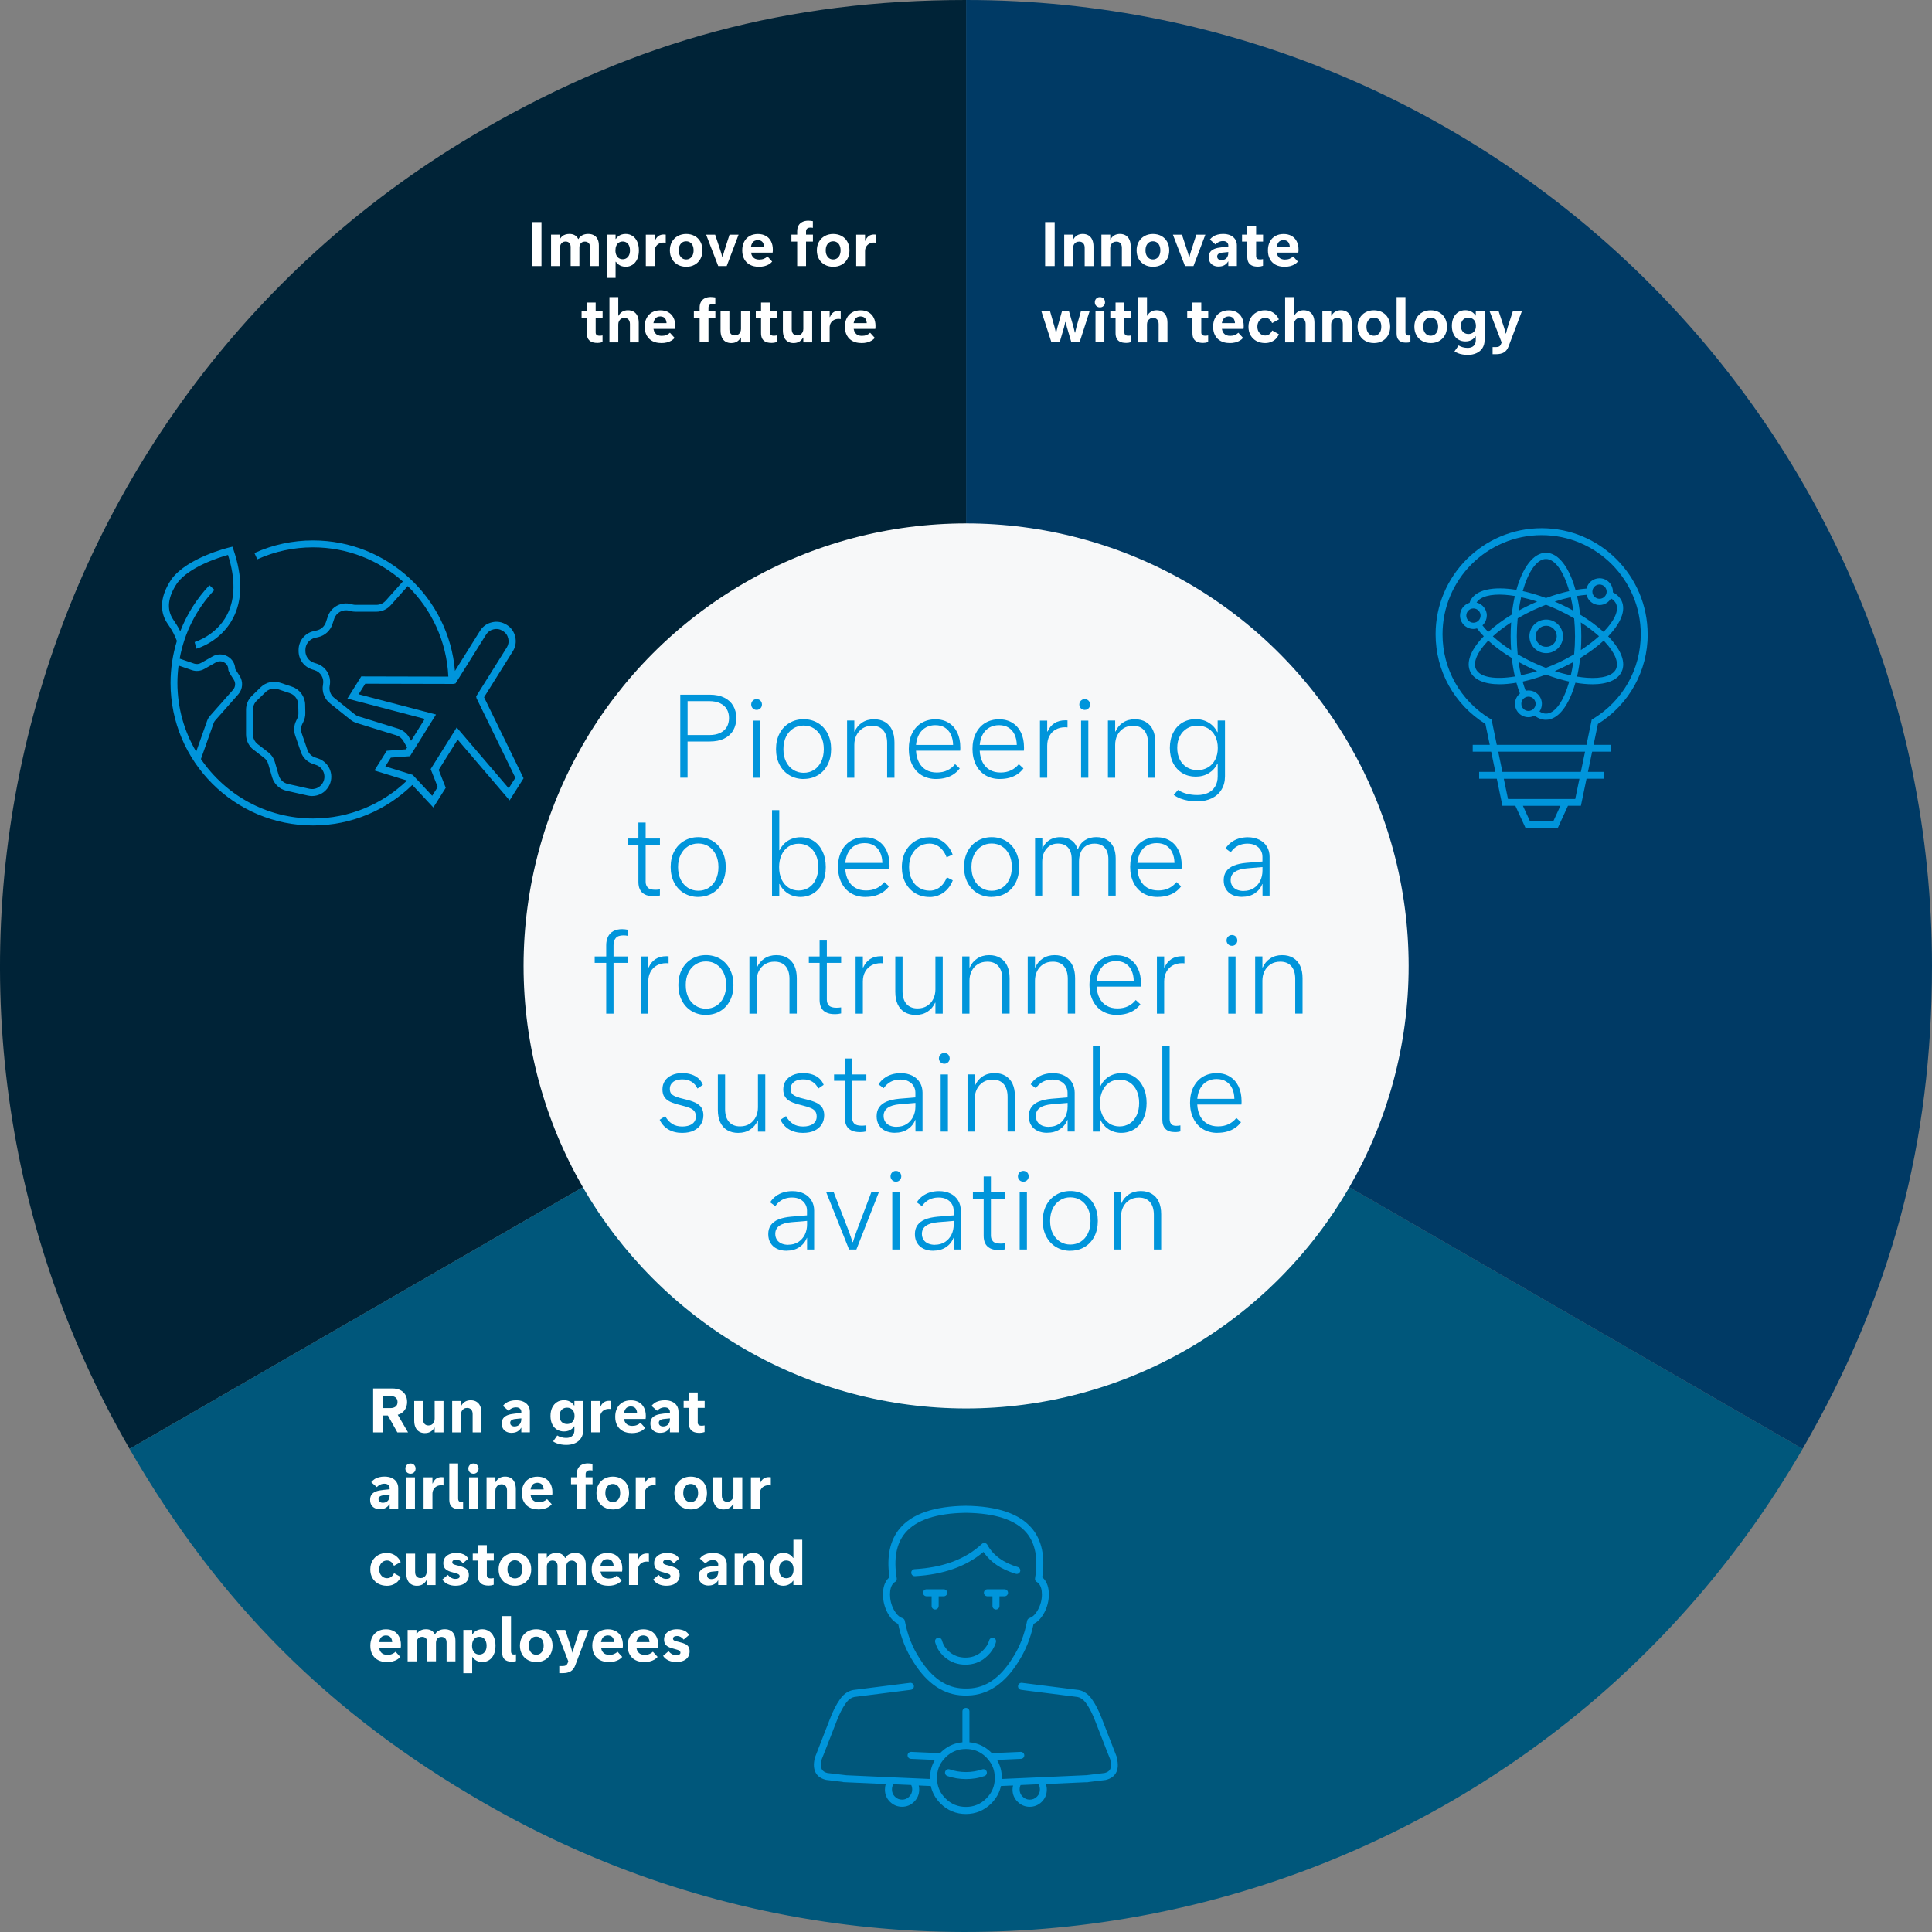 <?xml version="1.0" encoding="UTF-8"?> <svg xmlns="http://www.w3.org/2000/svg" width="196.46mm" height="196.46mm" viewBox="0 0 556.9 556.9"><rect x="0" y="0" width="556.9" height="556.9" fill="#808080" stroke="none"/><defs><style> .cls-1 { fill: #f7f8f9; } .cls-1, .cls-2, .cls-3, .cls-4, .cls-5, .cls-6 { stroke-width: 0px; } .cls-2 { fill: #fff; } .cls-3 { fill: #00577b; } .cls-4 { fill: #003a65; } .cls-5 { fill: #002337; } .cls-6 { fill: #0095db; } </style></defs><g id="Layer_1" data-name="Layer 1"><g><path class="cls-5" d="M278.47,278.43L37.35,417.64C-39.54,284.47,6.09,114.19,139.26,37.3,183.61,11.7,227.27,0,278.47,0v278.43Z"></path><path class="cls-3" d="M278.47,278.43l241.13,139.21c-76.89,133.17-247.17,178.8-380.34,101.91-44.35-25.6-76.31-57.57-101.91-101.91l241.13-139.21Z"></path><path class="cls-4" d="M278.47,278.43V0c153.77,0,278.43,124.66,278.43,278.43,0,51.21-11.7,94.87-37.3,139.21l-241.13-139.21Z"></path></g><g><path class="cls-2" d="M301.26,76.69v-12.67h2.75v12.67h-2.75Z"></path><path class="cls-2" d="M306.76,76.69v-9.06h2.55v1.36h.09c.26-.49.62-.88,1.08-1.15s.99-.41,1.61-.41c.67,0,1.23.15,1.7.44.46.29.82.7,1.05,1.24.24.54.36,1.18.36,1.93v5.66h-2.54v-5.28c0-.56-.14-1-.42-1.31-.28-.31-.66-.47-1.16-.47-.36,0-.68.08-.94.24s-.47.38-.62.67-.22.6-.22.96v5.19h-2.55Z"></path><path class="cls-2" d="M317.48,76.69v-9.06h2.55v1.36h.09c.26-.49.62-.88,1.08-1.15s.99-.41,1.61-.41c.67,0,1.23.15,1.7.44.46.29.82.7,1.05,1.24.24.54.36,1.18.36,1.93v5.66h-2.54v-5.28c0-.56-.14-1-.42-1.31-.28-.31-.66-.47-1.16-.47-.36,0-.68.08-.94.24s-.47.38-.62.67-.22.6-.22.96v5.19h-2.55Z"></path><path class="cls-2" d="M332.33,76.89c-.89,0-1.7-.19-2.41-.58-.72-.39-1.28-.94-1.68-1.66s-.61-1.54-.61-2.47.2-1.76.6-2.47.96-1.28,1.67-1.67c.72-.4,1.53-.6,2.44-.6s1.73.2,2.44.59c.71.4,1.27.95,1.66,1.67.39.72.59,1.55.59,2.48s-.2,1.76-.61,2.48-.96,1.27-1.67,1.66c-.71.39-1.52.58-2.42.58ZM332.33,74.78c.41,0,.78-.1,1.1-.31s.58-.5.76-.89c.18-.39.28-.86.28-1.41s-.09-1.01-.27-1.41-.43-.69-.76-.9-.69-.31-1.11-.31-.79.1-1.11.31-.57.51-.76.9-.27.86-.27,1.42.09,1,.28,1.39c.19.39.44.69.76.9s.69.31,1.1.31Z"></path><path class="cls-2" d="M341.58,76.69l-3.49-9.05h2.6l1.55,4.67c.11.32.2.63.29.95s.16.61.22.88h.09c.06-.27.14-.56.22-.88s.18-.64.28-.95l1.5-4.67h2.61l-3.43,9.05h-2.43Z"></path><path class="cls-2" d="M351.27,76.83c-.55,0-1.04-.1-1.47-.31-.43-.21-.77-.51-1.01-.91s-.36-.9-.36-1.49.14-1.09.41-1.48.69-.69,1.24-.91c.55-.22,1.27-.37,2.16-.46l1.82-.18v-.36c0-.23-.06-.45-.18-.64-.12-.19-.29-.34-.51-.45s-.5-.16-.83-.16c-.29,0-.56.04-.83.12s-.51.2-.73.34-.43.32-.62.52l-1.61-1.41c.25-.33.57-.62.94-.87s.81-.43,1.3-.56c.49-.13,1.01-.19,1.57-.19.82,0,1.53.14,2.12.41s1.05.66,1.37,1.16.48,1.07.48,1.71v5.97h-2.47v-1.31h-.07c-.22.43-.57.78-1.03,1.05s-1.03.4-1.69.4ZM352.12,74.97c.4,0,.74-.09,1.04-.27s.52-.42.67-.73c.15-.3.23-.65.23-1.04v-.28l-1.73.17c-.5.05-.88.17-1.12.36s-.36.44-.36.76c0,.21.05.39.15.55s.25.28.44.36.42.13.67.13Z"></path><path class="cls-2" d="M362.58,76.85c-.79,0-1.4-.13-1.85-.38-.45-.25-.76-.59-.94-1.01s-.26-.91-.26-1.47v-4.36h-1.51v-2h1.51v-2.43h2.55v2.43h2v2h-2v4.23c0,.29.09.52.27.68.18.16.46.24.86.24.28,0,.56-.03.85-.09v1.92c-.48.16-.97.25-1.48.25Z"></path><path class="cls-2" d="M370.17,76.88c-.93,0-1.74-.18-2.45-.55-.71-.37-1.26-.91-1.65-1.62-.4-.71-.59-1.55-.59-2.52s.18-1.78.55-2.5.89-1.27,1.58-1.66,1.48-.58,2.38-.58,1.63.18,2.28.54,1.15.88,1.5,1.56.53,1.46.53,2.37c0,.13,0,.27-.01.42,0,.15-.03.31-.05.47h-6.23c.08.46.23.84.45,1.14s.49.52.81.66c.33.14.69.21,1.09.21.52,0,.98-.08,1.37-.24s.74-.38,1.03-.66l1.35,1.48c-.24.3-.55.56-.93.79s-.83.4-1.33.53-1.06.18-1.67.18ZM371.79,71.13c-.02-.41-.11-.76-.26-1.05s-.36-.51-.62-.65-.57-.22-.93-.22c-.32,0-.62.07-.9.2s-.51.34-.69.63-.32.65-.39,1.1h3.8Z"></path><path class="cls-2" d="M303.08,98.69l-2.93-9.05h2.51l1.35,4.75c.07.25.13.5.19.77s.11.51.15.73h.1c.05-.22.1-.46.16-.72s.12-.52.19-.79l1.34-4.75h1.97l1.36,4.75c.13.47.25.98.35,1.5h.1c.04-.22.09-.46.15-.72.05-.26.12-.53.19-.79l1.34-4.75h2.51l-2.92,9.05h-2.37l-1.28-4.35c-.13-.46-.25-.96-.36-1.48h-.11c-.11.53-.22,1.02-.35,1.48l-1.27,4.35h-2.38Z"></path><path class="cls-2" d="M317.06,88.6c-.28,0-.54-.06-.76-.19s-.4-.3-.53-.53-.19-.48-.19-.76.06-.53.19-.76.31-.4.53-.53.48-.19.76-.19.54.06.76.19.4.3.52.53c.12.23.19.48.19.76s-.06.54-.19.76c-.13.22-.3.4-.52.53s-.48.19-.76.19ZM315.78,98.69v-9.05h2.55v9.05h-2.55Z"></path><path class="cls-2" d="M324.61,98.85c-.79,0-1.4-.13-1.85-.38-.45-.25-.76-.59-.94-1.01s-.26-.91-.26-1.47v-4.36h-1.51v-2h1.51v-2.43h2.55v2.43h2v2h-2v4.23c0,.29.09.52.27.68.18.16.46.24.86.24.28,0,.56-.03.85-.09v1.92c-.48.16-.97.25-1.48.25Z"></path><path class="cls-2" d="M328.07,98.69v-13.05h2.55v5.35h.09c.26-.49.62-.88,1.08-1.15s.99-.41,1.6-.41c.67,0,1.24.15,1.71.44s.82.7,1.06,1.24c.24.54.36,1.18.36,1.93v5.66h-2.54v-5.28c0-.56-.14-1-.42-1.31-.28-.31-.66-.47-1.16-.47-.36,0-.68.08-.94.24s-.47.38-.62.67-.22.6-.22.96v5.19h-2.55Z"></path><path class="cls-2" d="M346.77,98.85c-.79,0-1.4-.13-1.85-.38-.45-.25-.76-.59-.94-1.01s-.26-.91-.26-1.47v-4.36h-1.51v-2h1.51v-2.43h2.55v2.43h2v2h-2v4.23c0,.29.09.52.27.68.18.16.46.24.86.24.28,0,.56-.03.85-.09v1.92c-.48.16-.97.25-1.48.25Z"></path><path class="cls-2" d="M354.37,98.88c-.93,0-1.74-.18-2.45-.55-.71-.37-1.26-.91-1.65-1.62-.4-.71-.59-1.55-.59-2.52s.18-1.78.55-2.5.89-1.27,1.58-1.66,1.48-.58,2.38-.58,1.63.18,2.28.54,1.15.88,1.5,1.56.53,1.46.53,2.37c0,.13,0,.27-.01.42,0,.15-.03.31-.05.47h-6.23c.08.46.23.84.45,1.14s.49.52.81.66c.33.14.69.21,1.09.21.52,0,.98-.08,1.37-.24s.74-.38,1.03-.66l1.35,1.48c-.24.3-.55.56-.93.79s-.83.4-1.33.53-1.06.18-1.67.18ZM355.99,93.13c-.02-.41-.11-.76-.26-1.05s-.36-.51-.62-.65-.57-.22-.93-.22c-.32,0-.62.07-.9.2s-.51.34-.69.63-.32.65-.39,1.1h3.8Z"></path><path class="cls-2" d="M364.61,98.89c-.87,0-1.67-.19-2.39-.56-.72-.38-1.29-.92-1.71-1.63s-.64-1.54-.64-2.5.21-1.8.63-2.52c.42-.72.99-1.27,1.71-1.66.72-.39,1.51-.58,2.39-.58.61,0,1.18.11,1.71.33s1,.53,1.4.93.71.86.93,1.38l-1.96,1.05c-.13-.3-.29-.57-.48-.8s-.42-.41-.66-.53c-.25-.13-.52-.19-.81-.19-.45,0-.84.11-1.19.33s-.62.52-.81.91c-.2.39-.29.83-.29,1.33s.1.96.31,1.34.48.68.83.89c.35.21.74.31,1.16.31.29,0,.57-.06.82-.18s.47-.29.67-.51.36-.47.49-.76l1.93,1.09c-.2.46-.48.88-.84,1.27s-.82.69-1.36.92-1.15.35-1.82.35Z"></path><path class="cls-2" d="M370.44,98.69v-13.05h2.55v5.35h.09c.26-.49.62-.88,1.08-1.15s.99-.41,1.6-.41c.67,0,1.24.15,1.71.44s.82.7,1.06,1.24c.24.54.36,1.18.36,1.93v5.66h-2.54v-5.28c0-.56-.14-1-.42-1.31-.28-.31-.66-.47-1.16-.47-.36,0-.68.08-.94.24s-.47.38-.62.67-.22.6-.22.96v5.19h-2.55Z"></path><path class="cls-2" d="M381.17,98.69v-9.06h2.55v1.36h.09c.26-.49.62-.88,1.08-1.15s.99-.41,1.61-.41c.67,0,1.23.15,1.7.44.46.29.82.7,1.05,1.24.24.54.36,1.18.36,1.93v5.66h-2.54v-5.28c0-.56-.14-1-.42-1.31-.28-.31-.66-.47-1.16-.47-.36,0-.68.08-.94.24s-.47.38-.62.67-.22.6-.22.96v5.19h-2.55Z"></path><path class="cls-2" d="M396.02,98.89c-.89,0-1.7-.19-2.41-.58-.72-.39-1.28-.94-1.68-1.66s-.61-1.54-.61-2.47.2-1.76.6-2.47.96-1.28,1.67-1.67c.72-.4,1.53-.6,2.44-.6s1.73.2,2.44.59c.71.4,1.27.95,1.66,1.67.39.72.59,1.55.59,2.48s-.2,1.76-.61,2.48-.96,1.27-1.67,1.66c-.71.39-1.52.58-2.42.58ZM396.02,96.78c.41,0,.78-.1,1.1-.31s.58-.5.76-.89c.18-.39.28-.86.28-1.41s-.09-1.01-.27-1.41-.43-.69-.76-.9-.69-.31-1.11-.31-.79.1-1.11.31-.57.51-.76.9-.27.86-.27,1.42.09,1,.28,1.39c.19.39.44.69.76.9s.69.31,1.1.31Z"></path><path class="cls-2" d="M405.3,98.78c-.89,0-1.57-.22-2.03-.65-.47-.43-.7-1.1-.7-2.01v-10.49h2.55v10.21c0,.23.06.43.17.61.11.18.35.26.72.26.18,0,.36-.01.54-.04v1.95c-.12.04-.29.08-.53.11s-.47.05-.72.05Z"></path><path class="cls-2" d="M412.39,98.89c-.89,0-1.7-.19-2.41-.58-.72-.39-1.28-.94-1.68-1.66s-.61-1.54-.61-2.47.2-1.76.6-2.47.96-1.28,1.67-1.67c.72-.4,1.53-.6,2.44-.6s1.73.2,2.44.59c.71.4,1.27.95,1.66,1.67.39.72.59,1.55.59,2.48s-.2,1.76-.61,2.48-.96,1.27-1.67,1.66c-.71.39-1.52.58-2.42.58ZM412.39,96.78c.41,0,.78-.1,1.1-.31s.58-.5.76-.89c.18-.39.28-.86.28-1.41s-.09-1.01-.27-1.41-.43-.69-.76-.9-.69-.31-1.11-.31-.79.1-1.11.31-.57.51-.76.9-.27.86-.27,1.42.09,1,.28,1.39c.19.39.44.69.76.9s.69.31,1.1.31Z"></path><path class="cls-2" d="M423.03,102.3c-.49,0-.96-.04-1.43-.12s-.91-.19-1.31-.35-.75-.33-1.04-.54l1.2-1.71c.35.23.75.4,1.21.52.45.12.9.18,1.34.18.53,0,.97-.09,1.32-.27s.62-.44.8-.77.27-.72.27-1.15v-1.14h-.09c-.29.46-.69.82-1.19,1.08-.5.26-1.08.39-1.73.39-.74,0-1.41-.18-2-.53-.59-.35-1.05-.87-1.38-1.54s-.5-1.47-.5-2.4.16-1.69.48-2.38.78-1.21,1.36-1.59,1.27-.56,2.04-.56c.64,0,1.22.13,1.72.4.5.26.9.64,1.2,1.12h.09v-1.3h2.54v8.43c0,.87-.21,1.63-.62,2.27s-.99,1.13-1.73,1.46c-.74.34-1.6.51-2.57.51ZM423.27,96.28c.43,0,.81-.1,1.14-.29s.58-.46.76-.81.26-.76.26-1.24-.09-.89-.26-1.25-.43-.63-.76-.83c-.33-.2-.71-.29-1.15-.29s-.82.1-1.14.29-.57.47-.75.83c-.18.35-.27.77-.27,1.24s.09.89.27,1.24c.18.35.43.63.76.82.32.19.71.29,1.15.29Z"></path><path class="cls-2" d="M430.24,102.11v-2.06h.96c.39,0,.69-.06.91-.17s.39-.31.51-.6l.23-.56-3.5-9.08h2.61l1.55,4.67c.1.3.19.62.28.94s.16.62.23.9h.09c.06-.28.14-.57.22-.9.08-.32.17-.64.26-.94l1.51-4.67h2.61l-3.89,10.28c-.28.73-.7,1.28-1.27,1.64s-1.35.54-2.35.54h-.96Z"></path></g><g><path class="cls-2" d="M153.33,76.69v-12.67h2.75v12.67h-2.75Z"></path><path class="cls-2" d="M158.84,76.69v-9.06h2.55v1.18h.08c.15-.28.35-.52.6-.73s.56-.37.91-.48.73-.17,1.16-.17c.62,0,1.14.13,1.56.38s.75.61.96,1.08h.08c.26-.47.63-.83,1.11-1.08s1.04-.38,1.7-.38,1.18.13,1.64.38.81.63,1.06,1.13.37,1.11.37,1.83v5.92h-2.55v-5.48c0-.49-.13-.87-.4-1.15s-.63-.42-1.09-.42c-.33,0-.61.07-.84.21s-.42.34-.54.59-.19.55-.19.89v5.35h-2.52v-5.5c0-.48-.13-.86-.39-1.14s-.63-.42-1.09-.42c-.32,0-.59.07-.83.22s-.43.35-.56.61-.2.55-.2.88v5.36h-2.55Z"></path><path class="cls-2" d="M180.36,76.89c-.4,0-.77-.06-1.13-.17s-.68-.27-.96-.49-.53-.47-.74-.78h-.09v4.65h-2.55v-12.47h2.55v1.24h.09c.19-.3.43-.56.71-.78s.6-.38.95-.49.73-.17,1.14-.17c.77,0,1.44.2,2.02.59s1.03.95,1.34,1.67.47,1.55.47,2.5-.16,1.81-.49,2.52-.78,1.25-1.36,1.62-1.23.56-1.96.56ZM179.49,74.72c.42,0,.78-.1,1.1-.31s.56-.5.74-.88.26-.84.26-1.36-.09-.98-.26-1.37-.42-.68-.73-.88-.68-.31-1.1-.31-.8.11-1.12.32-.56.51-.73.9-.25.84-.25,1.35.09.97.26,1.35.42.68.73.88.68.31,1.1.31Z"></path><path class="cls-2" d="M186.16,76.69v-9.05h2.55v1.75h.09c.23-.6.56-1.05.98-1.35s.94-.45,1.53-.45c.26,0,.46.01.59.04v2.35c-.07-.01-.16-.02-.27-.04s-.22-.02-.33-.02c-.51,0-.96.1-1.35.31s-.69.5-.91.87-.33.82-.33,1.32v4.26h-2.55Z"></path><path class="cls-2" d="M197.79,76.89c-.89,0-1.69-.19-2.41-.58s-1.28-.94-1.68-1.66-.61-1.54-.61-2.47.2-1.76.6-2.47.96-1.28,1.67-1.67,1.53-.6,2.44-.6,1.73.2,2.44.59,1.27.95,1.66,1.67.59,1.55.59,2.48-.2,1.76-.61,2.48-.96,1.27-1.67,1.66-1.52.58-2.42.58ZM197.79,74.78c.41,0,.78-.1,1.1-.31s.58-.5.76-.89.28-.86.28-1.41-.09-1.01-.27-1.41-.43-.69-.76-.9-.69-.31-1.11-.31-.79.1-1.11.31-.57.51-.76.9-.27.86-.27,1.42.09,1,.28,1.39.44.69.76.9.69.31,1.1.31Z"></path><path class="cls-2" d="M207.03,76.69l-3.49-9.05h2.6l1.55,4.67c.11.32.2.63.29.95s.16.61.22.88h.09c.06-.27.14-.56.22-.88s.18-.64.28-.95l1.5-4.67h2.61l-3.43,9.05h-2.43Z"></path><path class="cls-2" d="M218.64,76.88c-.93,0-1.74-.18-2.45-.55s-1.26-.91-1.65-1.62-.59-1.55-.59-2.52.18-1.78.55-2.5.9-1.27,1.58-1.66,1.48-.58,2.38-.58,1.63.18,2.28.54,1.15.88,1.5,1.56.53,1.46.53,2.37c0,.13,0,.27-.01.42s-.02.31-.05.47h-6.23c.08.46.23.84.45,1.14s.49.52.81.66.69.21,1.09.21c.52,0,.98-.08,1.37-.24s.74-.38,1.03-.66l1.35,1.48c-.24.3-.55.56-.93.79s-.82.4-1.33.53-1.06.18-1.67.18ZM220.25,71.13c-.02-.41-.11-.76-.26-1.05s-.36-.51-.62-.65-.57-.22-.93-.22c-.32,0-.62.07-.9.2s-.51.34-.69.63-.32.65-.39,1.1h3.8Z"></path><path class="cls-2" d="M233.04,63.62c.17,0,.37.01.59.03s.44.05.65.09h.03v1.94c-.21-.05-.44-.07-.69-.07-.45,0-.78.1-.98.3s-.3.46-.3.79v.93h1.99v2h-1.99v7.06h-2.55v-7.06h-1.66v-2h1.66v-1c0-.58.12-1.1.35-1.55s.59-.81,1.08-1.07,1.09-.4,1.83-.4Z"></path><path class="cls-2" d="M240.16,76.89c-.89,0-1.69-.19-2.41-.58s-1.28-.94-1.68-1.66-.61-1.54-.61-2.47.2-1.76.6-2.47.96-1.28,1.67-1.67,1.53-.6,2.44-.6,1.73.2,2.44.59,1.27.95,1.66,1.67.59,1.55.59,2.48-.2,1.76-.61,2.48-.96,1.27-1.67,1.66-1.52.58-2.42.58ZM240.16,74.78c.41,0,.78-.1,1.1-.31s.58-.5.76-.89.28-.86.28-1.41-.09-1.01-.27-1.41-.43-.69-.76-.9-.69-.31-1.11-.31-.79.1-1.11.31-.57.51-.76.9-.27.86-.27,1.42.09,1,.28,1.39.44.69.76.9.69.31,1.1.31Z"></path><path class="cls-2" d="M246.8,76.69v-9.05h2.55v1.75h.09c.23-.6.56-1.05.98-1.35s.94-.45,1.53-.45c.26,0,.46.01.59.04v2.35c-.07-.01-.16-.02-.27-.04s-.22-.02-.33-.02c-.51,0-.96.1-1.35.31s-.69.5-.91.87-.33.82-.33,1.32v4.26h-2.55Z"></path><path class="cls-2" d="M172.2,98.85c-.79,0-1.4-.13-1.85-.38s-.76-.59-.94-1.01-.26-.91-.26-1.47v-4.36h-1.51v-2h1.51v-2.43h2.55v2.43h2v2h-2v4.23c0,.29.09.52.27.68s.46.24.86.24c.28,0,.56-.03.85-.09v1.92c-.48.16-.97.25-1.48.25Z"></path><path class="cls-2" d="M175.67,98.69v-13.05h2.55v5.35h.09c.26-.49.62-.88,1.08-1.15s.99-.41,1.6-.41c.67,0,1.24.15,1.71.44s.82.7,1.06,1.24.36,1.18.36,1.93v5.66h-2.54v-5.28c0-.56-.14-1-.42-1.31s-.66-.47-1.16-.47c-.36,0-.68.08-.94.24s-.47.38-.62.67-.22.6-.22.96v5.19h-2.55Z"></path><path class="cls-2" d="M190.52,98.88c-.93,0-1.74-.18-2.45-.55s-1.26-.91-1.65-1.62-.59-1.55-.59-2.52.18-1.78.55-2.5.9-1.27,1.58-1.66,1.48-.58,2.38-.58,1.63.18,2.28.54,1.15.88,1.5,1.56.53,1.46.53,2.37c0,.13,0,.27-.01.42s-.02.31-.05.47h-6.23c.08.46.23.84.45,1.14s.49.52.81.66.69.21,1.09.21c.52,0,.98-.08,1.37-.24s.74-.38,1.03-.66l1.35,1.48c-.24.3-.55.56-.93.79s-.82.4-1.33.53-1.06.18-1.67.18ZM192.14,93.13c-.02-.41-.11-.76-.26-1.05s-.36-.51-.62-.65-.57-.22-.93-.22c-.32,0-.62.07-.9.2s-.51.34-.69.63-.32.65-.39,1.1h3.8Z"></path><path class="cls-2" d="M204.92,85.62c.17,0,.37.01.59.03s.44.05.65.09h.03v1.94c-.21-.05-.44-.07-.69-.07-.45,0-.78.1-.98.3s-.3.46-.3.79v.93h1.99v2h-1.99v7.06h-2.55v-7.06h-1.66v-2h1.66v-1c0-.58.12-1.1.35-1.55s.59-.81,1.08-1.07,1.09-.4,1.83-.4Z"></path><path class="cls-2" d="M210.81,98.9c-.67,0-1.23-.15-1.7-.44s-.82-.7-1.05-1.24-.36-1.18-.36-1.94v-5.65h2.55v5.28c0,.56.14,1,.41,1.31s.66.47,1.15.47c.36,0,.68-.08.94-.24s.47-.38.62-.67.22-.6.22-.96v-5.19h2.55v9.06h-2.55v-1.37h-.09c-.26.5-.62.88-1.08,1.16s-.99.41-1.61.41Z"></path><path class="cls-2" d="M222.42,98.85c-.79,0-1.4-.13-1.85-.38s-.76-.59-.94-1.01-.26-.91-.26-1.47v-4.36h-1.51v-2h1.51v-2.43h2.55v2.43h2v2h-2v4.23c0,.29.09.52.27.68s.46.24.86.24c.28,0,.56-.03.85-.09v1.92c-.48.16-.97.25-1.48.25Z"></path><path class="cls-2" d="M228.78,98.9c-.67,0-1.23-.15-1.7-.44s-.82-.7-1.05-1.24-.36-1.18-.36-1.94v-5.65h2.55v5.28c0,.56.14,1,.41,1.31s.66.47,1.15.47c.36,0,.68-.08.94-.24s.47-.38.62-.67.22-.6.22-.96v-5.19h2.55v9.06h-2.55v-1.37h-.09c-.26.5-.62.88-1.08,1.16s-.99.41-1.61.41Z"></path><path class="cls-2" d="M236.6,98.69v-9.05h2.55v1.75h.09c.23-.6.56-1.05.98-1.35s.94-.45,1.53-.45c.26,0,.46.01.59.04v2.35c-.07-.01-.16-.02-.27-.04s-.22-.02-.33-.02c-.51,0-.96.1-1.35.31s-.69.5-.91.87-.33.82-.33,1.32v4.26h-2.55Z"></path><path class="cls-2" d="M248.23,98.88c-.93,0-1.74-.18-2.45-.55s-1.26-.91-1.65-1.62-.59-1.55-.59-2.52.18-1.78.55-2.5.9-1.27,1.58-1.66,1.48-.58,2.38-.58,1.63.18,2.28.54,1.15.88,1.5,1.56.53,1.46.53,2.37c0,.13,0,.27-.01.42s-.02.31-.05.47h-6.23c.08.46.23.84.45,1.14s.49.52.81.66.69.21,1.09.21c.52,0,.98-.08,1.37-.24s.74-.38,1.03-.66l1.35,1.48c-.24.3-.55.56-.93.79s-.82.4-1.33.53-1.06.18-1.67.18ZM249.85,93.13c-.02-.41-.11-.76-.26-1.05s-.36-.51-.62-.65-.57-.22-.93-.22c-.32,0-.62.07-.9.2s-.51.34-.69.63-.32.65-.39,1.1h3.8Z"></path></g><g><path class="cls-2" d="M107.56,412.89v-12.67h5.51c.89,0,1.66.16,2.3.47s1.13.77,1.47,1.35.51,1.27.51,2.07c0,.6-.11,1.16-.32,1.66-.21.5-.52.93-.92,1.28s-.89.61-1.46.76l2.97,5.08h-3.08l-2.72-4.86h-1.51v4.86h-2.75ZM112.53,405.89c.62,0,1.11-.14,1.49-.43s.57-.72.57-1.31c0-.41-.09-.75-.28-1.01s-.44-.45-.75-.57-.66-.18-1.05-.18h-2.2v3.49h2.21Z"></path><path class="cls-2" d="M122.51,413.1c-.67,0-1.23-.14-1.7-.44-.47-.29-.82-.7-1.05-1.24-.24-.54-.36-1.18-.36-1.94v-5.65h2.55v5.28c0,.56.14,1,.41,1.31s.66.47,1.15.47c.36,0,.68-.08.94-.24s.47-.38.62-.67.22-.61.22-.96v-5.19h2.55v9.06h-2.55v-1.37h-.09c-.26.5-.62.88-1.08,1.16s-.99.41-1.61.41Z"></path><path class="cls-2" d="M130.34,412.89v-9.06h2.55v1.36h.09c.26-.49.62-.88,1.08-1.15s.99-.41,1.61-.41c.67,0,1.23.14,1.7.44.47.29.82.7,1.05,1.24.24.54.36,1.18.36,1.93v5.66h-2.54v-5.28c0-.56-.14-1-.42-1.31s-.66-.47-1.16-.47c-.36,0-.68.08-.94.24s-.47.38-.62.67-.22.6-.22.96v5.19h-2.55Z"></path><path class="cls-2" d="M147.48,413.03c-.55,0-1.04-.1-1.47-.31s-.77-.51-1.01-.91-.36-.9-.36-1.49.14-1.09.41-1.48c.28-.39.69-.69,1.24-.91s1.27-.37,2.16-.46l1.82-.18v-.36c0-.23-.06-.45-.18-.64s-.29-.34-.51-.45c-.22-.11-.5-.16-.83-.16-.29,0-.56.04-.83.12s-.51.2-.73.34-.43.32-.62.52l-1.61-1.41c.25-.33.57-.62.94-.87s.81-.43,1.3-.56,1.01-.19,1.57-.19c.82,0,1.53.14,2.12.41.59.27,1.05.66,1.37,1.16s.48,1.07.48,1.71v5.97h-2.47v-1.31h-.07c-.22.43-.57.78-1.03,1.05-.46.27-1.03.4-1.69.4ZM148.33,411.17c.4,0,.74-.09,1.04-.27s.52-.42.67-.73.23-.65.23-1.04v-.28l-1.73.17c-.5.05-.88.17-1.12.36s-.36.44-.36.76c0,.21.05.39.15.55s.25.28.44.36c.19.09.41.13.67.13Z"></path><path class="cls-2" d="M163.21,416.5c-.49,0-.96-.04-1.43-.12-.47-.08-.91-.2-1.31-.35s-.75-.33-1.04-.54l1.2-1.71c.35.23.75.4,1.21.52s.9.18,1.34.18c.53,0,.97-.09,1.32-.27s.62-.44.8-.77.27-.72.27-1.15v-1.14h-.09c-.29.46-.69.82-1.19,1.08s-1.08.39-1.73.39c-.74,0-1.41-.18-2-.53s-1.05-.87-1.38-1.54-.5-1.47-.5-2.4.16-1.69.48-2.38c.32-.68.78-1.21,1.36-1.59s1.27-.56,2.04-.56c.64,0,1.22.13,1.72.4s.9.64,1.2,1.12h.09v-1.3h2.54v8.43c0,.87-.21,1.63-.62,2.27s-.99,1.13-1.73,1.46c-.74.34-1.6.5-2.57.5ZM163.45,410.48c.43,0,.81-.09,1.14-.29s.58-.46.76-.81.26-.76.26-1.24-.09-.89-.26-1.25-.43-.63-.76-.83-.71-.29-1.15-.29-.82.1-1.14.29-.57.47-.75.83-.27.77-.27,1.24.09.89.27,1.24c.18.36.43.63.76.82s.71.29,1.15.29Z"></path><path class="cls-2" d="M170.41,412.89v-9.05h2.55v1.75h.09c.23-.6.56-1.05.98-1.35s.94-.45,1.53-.45c.26,0,.46.01.59.04v2.35c-.07-.01-.16-.02-.27-.04s-.22-.02-.33-.02c-.51,0-.96.1-1.35.31s-.69.5-.91.87c-.22.38-.33.82-.33,1.32v4.26h-2.55Z"></path><path class="cls-2" d="M182.03,413.08c-.93,0-1.74-.18-2.45-.55s-1.26-.91-1.65-1.62c-.4-.71-.59-1.55-.59-2.52s.18-1.78.55-2.5.9-1.27,1.58-1.66c.68-.39,1.48-.58,2.38-.58s1.63.18,2.28.54,1.15.88,1.5,1.56.53,1.46.53,2.37c0,.13,0,.27-.01.42s-.02.31-.05.47h-6.23c.08.46.23.84.45,1.14s.49.52.81.66c.33.14.69.21,1.09.21.52,0,.98-.08,1.37-.24.39-.16.74-.38,1.03-.66l1.35,1.48c-.24.3-.55.56-.93.79s-.82.4-1.33.53-1.06.18-1.67.18ZM183.65,407.33c-.02-.41-.11-.76-.26-1.05-.15-.29-.36-.51-.62-.65s-.57-.22-.93-.22c-.32,0-.62.07-.9.2-.28.13-.51.34-.69.63s-.32.65-.39,1.1h3.8Z"></path><path class="cls-2" d="M190.32,413.03c-.55,0-1.04-.1-1.47-.31s-.77-.51-1.01-.91-.36-.9-.36-1.49.14-1.09.41-1.48c.28-.39.69-.69,1.24-.91s1.27-.37,2.16-.46l1.82-.18v-.36c0-.23-.06-.45-.18-.64s-.29-.34-.51-.45c-.22-.11-.5-.16-.83-.16-.29,0-.56.04-.83.12s-.51.2-.73.34-.43.32-.62.52l-1.61-1.41c.25-.33.57-.62.94-.87s.81-.43,1.3-.56,1.01-.19,1.57-.19c.82,0,1.53.14,2.12.41.59.27,1.05.66,1.37,1.16s.48,1.07.48,1.71v5.97h-2.47v-1.31h-.07c-.22.43-.57.78-1.03,1.05-.46.27-1.03.4-1.69.4ZM191.17,411.17c.4,0,.74-.09,1.04-.27s.52-.42.67-.73.23-.65.23-1.04v-.28l-1.73.17c-.5.05-.88.17-1.12.36s-.36.44-.36.76c0,.21.05.39.15.55s.25.28.44.36c.19.09.41.13.67.13Z"></path><path class="cls-2" d="M201.62,413.04c-.79,0-1.4-.13-1.85-.38-.45-.25-.76-.59-.94-1.01s-.26-.91-.26-1.47v-4.36h-1.51v-2h1.51v-2.43h2.55v2.43h2v2h-2v4.23c0,.29.09.52.27.68s.46.24.86.24c.28,0,.56-.03.85-.09v1.92c-.48.16-.97.25-1.48.25Z"></path><path class="cls-2" d="M109.53,435.03c-.55,0-1.04-.1-1.47-.31s-.77-.51-1.01-.91-.36-.9-.36-1.49.14-1.09.41-1.48c.28-.39.69-.69,1.24-.91s1.27-.37,2.16-.46l1.82-.18v-.36c0-.23-.06-.45-.18-.64s-.29-.34-.51-.45c-.22-.11-.5-.16-.83-.16-.29,0-.56.04-.83.12s-.51.2-.73.34-.43.32-.62.52l-1.61-1.41c.25-.33.57-.62.94-.87s.81-.43,1.3-.56,1.01-.19,1.57-.19c.82,0,1.53.14,2.12.41.59.27,1.05.66,1.37,1.16s.48,1.07.48,1.71v5.97h-2.47v-1.31h-.07c-.22.43-.57.78-1.03,1.05-.46.27-1.03.4-1.69.4ZM110.38,433.17c.4,0,.74-.09,1.04-.27s.52-.42.67-.73.23-.65.23-1.04v-.28l-1.73.17c-.5.05-.88.17-1.12.36s-.36.44-.36.76c0,.21.05.39.15.55s.25.28.44.36c.19.09.41.13.67.13Z"></path><path class="cls-2" d="M118.33,424.8c-.28,0-.53-.06-.76-.19s-.4-.3-.53-.53-.19-.48-.19-.76.06-.53.19-.76c.13-.22.31-.4.53-.53.23-.12.48-.19.76-.19s.54.06.76.19c.22.13.4.3.52.53.13.23.19.48.19.76s-.06.54-.19.76-.3.4-.52.53-.48.19-.76.19ZM117.06,434.89v-9.05h2.55v9.05h-2.55Z"></path><path class="cls-2" d="M122.1,434.89v-9.05h2.55v1.75h.09c.23-.6.56-1.05.98-1.35s.94-.45,1.53-.45c.26,0,.46.01.59.04v2.35c-.07-.01-.16-.02-.27-.04s-.22-.02-.33-.02c-.51,0-.96.1-1.35.31s-.69.5-.91.87c-.22.38-.33.82-.33,1.32v4.26h-2.55Z"></path><path class="cls-2" d="M132.24,434.98c-.89,0-1.57-.22-2.03-.65-.47-.43-.7-1.1-.7-2.01v-10.49h2.55v10.21c0,.23.06.43.17.61s.35.26.72.26c.18,0,.36-.01.54-.04v1.95c-.12.04-.29.08-.53.11-.23.03-.47.05-.72.05Z"></path><path class="cls-2" d="M136.48,424.8c-.28,0-.53-.06-.76-.19s-.4-.3-.53-.53-.19-.48-.19-.76.06-.53.19-.76c.13-.22.31-.4.53-.53.23-.12.48-.19.76-.19s.54.06.76.19c.22.13.4.3.52.53.13.23.19.48.19.76s-.06.54-.19.76-.3.4-.52.53-.48.19-.76.19ZM135.21,434.89v-9.05h2.55v9.05h-2.55Z"></path><path class="cls-2" d="M140.25,434.89v-9.06h2.55v1.36h.09c.26-.49.62-.88,1.08-1.15s.99-.41,1.61-.41c.67,0,1.23.14,1.7.44.47.29.82.7,1.05,1.24.24.54.36,1.18.36,1.93v5.66h-2.54v-5.28c0-.56-.14-1-.42-1.31s-.66-.47-1.16-.47c-.36,0-.68.08-.94.24s-.47.38-.62.67-.22.6-.22.96v5.19h-2.55Z"></path><path class="cls-2" d="M155.1,435.08c-.93,0-1.74-.18-2.45-.55s-1.26-.91-1.65-1.62c-.4-.71-.59-1.55-.59-2.52s.18-1.78.55-2.5.9-1.27,1.58-1.66c.68-.39,1.48-.58,2.38-.58s1.63.18,2.28.54,1.15.88,1.5,1.56.53,1.46.53,2.37c0,.13,0,.27-.01.42s-.02.31-.05.47h-6.23c.08.46.23.84.45,1.14s.49.52.81.66c.33.14.69.21,1.09.21.52,0,.98-.08,1.37-.24.39-.16.74-.38,1.03-.66l1.35,1.48c-.24.3-.55.56-.93.79s-.82.4-1.33.53-1.06.18-1.67.18ZM156.72,429.33c-.02-.41-.11-.76-.26-1.05-.15-.29-.36-.51-.62-.65s-.57-.22-.93-.22c-.32,0-.62.07-.9.2-.28.13-.51.34-.69.63s-.32.65-.39,1.1h3.8Z"></path><path class="cls-2" d="M169.51,421.82c.17,0,.37.01.59.03.22.02.44.05.65.09h.03v1.94c-.21-.05-.44-.07-.69-.07-.45,0-.78.1-.98.3-.2.2-.3.46-.3.79v.93h1.99v2h-1.99v7.06h-2.55v-7.06h-1.66v-2h1.66v-1c0-.58.12-1.1.35-1.55s.59-.81,1.08-1.07,1.09-.4,1.83-.4Z"></path><path class="cls-2" d="M176.63,435.09c-.89,0-1.69-.2-2.41-.58-.72-.39-1.28-.94-1.68-1.66s-.61-1.54-.61-2.47.2-1.76.6-2.47c.4-.72.96-1.28,1.67-1.67s1.53-.6,2.44-.6,1.73.2,2.44.59c.71.39,1.27.95,1.66,1.67s.59,1.54.59,2.48-.2,1.76-.61,2.48-.96,1.27-1.67,1.66c-.71.39-1.52.58-2.42.58ZM176.63,432.98c.41,0,.78-.1,1.1-.31s.58-.5.76-.89c.18-.39.28-.86.28-1.41s-.09-1.01-.27-1.41-.43-.69-.76-.9-.69-.31-1.11-.31-.79.1-1.11.31-.57.51-.76.9-.27.86-.27,1.42.09,1,.28,1.39.44.69.76.9.69.31,1.1.31Z"></path><path class="cls-2" d="M183.26,434.89v-9.05h2.55v1.75h.09c.23-.6.56-1.05.98-1.35s.94-.45,1.53-.45c.26,0,.46.01.59.04v2.35c-.07-.01-.16-.02-.27-.04s-.22-.02-.33-.02c-.51,0-.96.1-1.35.31s-.69.5-.91.87c-.22.38-.33.82-.33,1.32v4.26h-2.55Z"></path><path class="cls-2" d="M199.09,435.09c-.89,0-1.69-.2-2.41-.58-.72-.39-1.28-.94-1.68-1.66s-.61-1.54-.61-2.47.2-1.76.6-2.47c.4-.72.96-1.28,1.67-1.67s1.53-.6,2.44-.6,1.73.2,2.44.59c.71.39,1.27.95,1.66,1.67s.59,1.54.59,2.48-.2,1.76-.61,2.48-.96,1.27-1.67,1.66c-.71.39-1.52.58-2.42.58ZM199.09,432.98c.41,0,.78-.1,1.1-.31s.58-.5.76-.89c.18-.39.28-.86.28-1.41s-.09-1.01-.27-1.41-.43-.69-.76-.9-.69-.31-1.11-.31-.79.1-1.11.31-.57.51-.76.9-.27.86-.27,1.42.09,1,.28,1.39.44.69.76.9.69.31,1.1.31Z"></path><path class="cls-2" d="M208.63,435.1c-.67,0-1.23-.14-1.7-.44-.47-.29-.82-.7-1.05-1.24-.24-.54-.36-1.18-.36-1.94v-5.65h2.55v5.28c0,.56.14,1,.41,1.31s.66.47,1.15.47c.36,0,.68-.08.94-.24s.47-.38.62-.67.22-.61.22-.96v-5.19h2.55v9.06h-2.55v-1.37h-.09c-.26.5-.62.88-1.08,1.16s-.99.41-1.61.41Z"></path><path class="cls-2" d="M216.45,434.89v-9.05h2.55v1.75h.09c.23-.6.56-1.05.98-1.35s.94-.45,1.53-.45c.26,0,.46.01.59.04v2.35c-.07-.01-.16-.02-.27-.04s-.22-.02-.33-.02c-.51,0-.96.1-1.35.31s-.69.5-.91.87c-.22.38-.33.82-.33,1.32v4.26h-2.55Z"></path><path class="cls-2" d="M111.48,457.09c-.87,0-1.67-.19-2.39-.56s-1.29-.92-1.71-1.63-.64-1.54-.64-2.5.21-1.8.63-2.52c.42-.72.99-1.27,1.71-1.66s1.51-.58,2.39-.58c.61,0,1.18.11,1.71.33s1,.53,1.4.93.71.86.93,1.38l-1.96,1.05c-.13-.3-.29-.57-.48-.8s-.41-.41-.66-.53c-.25-.12-.52-.19-.81-.19-.45,0-.84.11-1.19.33s-.62.52-.81.91-.29.83-.29,1.33.1.96.31,1.34.48.68.83.89c.35.21.74.31,1.16.31.29,0,.57-.06.82-.18s.47-.29.67-.51.36-.47.49-.76l1.93,1.09c-.2.46-.48.88-.84,1.27s-.82.69-1.36.92-1.15.35-1.82.35Z"></path><path class="cls-2" d="M120.22,457.1c-.67,0-1.23-.14-1.7-.44-.47-.29-.82-.7-1.05-1.24-.24-.54-.36-1.18-.36-1.94v-5.65h2.55v5.28c0,.56.14,1,.41,1.31s.66.47,1.15.47c.36,0,.68-.08.94-.24s.47-.38.62-.67.22-.61.22-.96v-5.19h2.55v9.06h-2.55v-1.37h-.09c-.26.5-.62.88-1.08,1.16s-.99.41-1.61.41Z"></path><path class="cls-2" d="M131.34,457.09c-.84,0-1.59-.15-2.25-.45s-1.18-.74-1.59-1.33l1.58-1.35c.31.37.65.66,1.02.86.37.2.75.3,1.15.3s.73-.07.94-.2.32-.3.32-.51c0-.19-.05-.35-.15-.47s-.27-.22-.51-.31-.58-.19-1.03-.31c-.76-.18-1.35-.38-1.78-.61s-.75-.51-.95-.85c-.2-.34-.3-.78-.3-1.31,0-.59.16-1.1.47-1.54s.75-.78,1.31-1.02,1.21-.36,1.92-.36c.55,0,1.06.06,1.52.19s.86.31,1.19.56.59.55.79.9l-1.56,1.33c-.24-.33-.52-.58-.85-.76-.33-.18-.66-.27-1.01-.27-.24,0-.45.03-.63.08s-.32.13-.42.25-.15.24-.15.4c0,.18.04.31.13.41s.24.19.47.27.57.18,1.02.28c.8.19,1.42.39,1.87.6.45.21.77.49.98.84.21.34.31.78.31,1.32,0,.61-.15,1.14-.45,1.6s-.73.81-1.31,1.07c-.57.25-1.26.38-2.06.38Z"></path><path class="cls-2" d="M140.83,457.04c-.79,0-1.4-.13-1.85-.38-.45-.25-.76-.59-.94-1.01s-.26-.91-.26-1.47v-4.36h-1.51v-2h1.51v-2.43h2.55v2.43h2v2h-2v4.23c0,.29.09.52.27.68s.46.24.86.24c.28,0,.56-.03.85-.09v1.92c-.48.16-.97.25-1.48.25Z"></path><path class="cls-2" d="M148.42,457.09c-.89,0-1.69-.2-2.41-.58-.72-.39-1.28-.94-1.68-1.66s-.61-1.54-.61-2.47.2-1.76.6-2.47c.4-.72.96-1.28,1.67-1.67s1.53-.6,2.44-.6,1.73.2,2.44.59c.71.39,1.27.95,1.66,1.67s.59,1.54.59,2.48-.2,1.76-.61,2.48-.96,1.27-1.67,1.66c-.71.39-1.52.58-2.42.58ZM148.42,454.98c.41,0,.78-.1,1.1-.31s.58-.5.76-.89c.18-.39.28-.86.28-1.41s-.09-1.01-.27-1.41-.43-.69-.76-.9-.69-.31-1.11-.31-.79.1-1.11.31-.57.51-.76.9-.27.86-.27,1.42.09,1,.28,1.39.44.69.76.9.69.31,1.1.31Z"></path><path class="cls-2" d="M155.06,456.89v-9.06h2.55v1.18h.08c.15-.28.35-.52.6-.73.25-.21.56-.37.91-.48.35-.12.73-.17,1.16-.17.62,0,1.14.13,1.56.38s.75.61.96,1.08h.08c.26-.47.63-.83,1.11-1.08s1.04-.38,1.7-.38,1.18.13,1.64.38.81.63,1.06,1.13c.25.5.37,1.11.37,1.83v5.92h-2.55v-5.48c0-.49-.13-.87-.4-1.15s-.63-.42-1.09-.42c-.33,0-.61.07-.84.21s-.42.34-.54.59c-.13.25-.19.55-.19.89v5.35h-2.52v-5.5c0-.48-.13-.86-.39-1.14s-.63-.42-1.09-.42c-.32,0-.59.07-.83.22s-.43.35-.56.61-.2.55-.2.88v5.36h-2.55Z"></path><path class="cls-2" d="M175.25,457.08c-.93,0-1.74-.18-2.45-.55s-1.26-.91-1.65-1.62c-.4-.71-.59-1.55-.59-2.52s.18-1.78.55-2.5.9-1.27,1.58-1.66c.68-.39,1.48-.58,2.38-.58s1.63.18,2.28.54,1.15.88,1.5,1.56.53,1.46.53,2.37c0,.13,0,.27-.01.42s-.02.31-.05.47h-6.23c.08.46.23.84.45,1.14s.49.52.81.66c.33.14.69.21,1.09.21.52,0,.98-.08,1.37-.24.39-.16.74-.38,1.03-.66l1.35,1.48c-.24.3-.55.56-.93.79s-.82.4-1.33.53-1.06.18-1.67.18ZM176.87,451.33c-.02-.41-.11-.76-.26-1.05-.15-.29-.36-.51-.62-.65s-.57-.22-.93-.22c-.32,0-.62.07-.9.2-.28.13-.51.34-.69.63s-.32.65-.39,1.1h3.8Z"></path><path class="cls-2" d="M181.31,456.89v-9.05h2.55v1.75h.09c.23-.6.56-1.05.98-1.35s.94-.45,1.53-.45c.26,0,.46.01.59.04v2.35c-.07-.01-.16-.02-.27-.04s-.22-.02-.33-.02c-.51,0-.96.1-1.35.31s-.69.5-.91.87c-.22.38-.33.82-.33,1.32v4.26h-2.55Z"></path><path class="cls-2" d="M192.11,457.09c-.84,0-1.59-.15-2.25-.45s-1.18-.74-1.59-1.33l1.58-1.35c.31.37.65.66,1.02.86.37.2.75.3,1.15.3s.73-.07.94-.2.32-.3.32-.51c0-.19-.05-.35-.15-.47s-.27-.22-.51-.31-.58-.19-1.03-.31c-.76-.18-1.35-.38-1.78-.61s-.75-.51-.95-.85c-.2-.34-.3-.78-.3-1.31,0-.59.16-1.1.47-1.54s.75-.78,1.31-1.02,1.21-.36,1.92-.36c.55,0,1.06.06,1.52.19s.86.31,1.19.56.59.55.79.9l-1.56,1.33c-.24-.33-.52-.58-.85-.76-.33-.18-.66-.27-1.01-.27-.24,0-.45.03-.63.08s-.32.13-.42.25-.15.24-.15.4c0,.18.04.31.13.41s.24.19.47.27.57.18,1.02.28c.8.19,1.42.39,1.87.6.45.21.77.49.98.84.21.34.31.78.31,1.32,0,.61-.15,1.14-.45,1.6s-.73.81-1.31,1.07c-.57.25-1.26.38-2.06.38Z"></path><path class="cls-2" d="M204.24,457.03c-.55,0-1.04-.1-1.47-.31s-.77-.51-1.01-.91-.36-.9-.36-1.49.14-1.09.41-1.48c.28-.39.69-.69,1.24-.91s1.27-.37,2.16-.46l1.82-.18v-.36c0-.23-.06-.45-.18-.64s-.29-.34-.51-.45c-.22-.11-.5-.16-.83-.16-.29,0-.56.04-.83.12s-.51.2-.73.34-.43.32-.62.52l-1.61-1.41c.25-.33.57-.62.94-.87s.81-.43,1.3-.56,1.01-.19,1.57-.19c.82,0,1.53.14,2.12.41.59.27,1.05.66,1.37,1.16s.48,1.07.48,1.71v5.97h-2.47v-1.31h-.07c-.22.43-.57.78-1.03,1.05-.46.27-1.03.4-1.69.4ZM205.09,455.17c.4,0,.74-.09,1.04-.27s.52-.42.67-.73.23-.65.23-1.04v-.28l-1.73.17c-.5.05-.88.17-1.12.36s-.36.44-.36.76c0,.21.05.39.15.55s.25.28.44.36c.19.09.41.13.67.13Z"></path><path class="cls-2" d="M211.77,456.89v-9.06h2.55v1.36h.09c.26-.49.62-.88,1.08-1.15s.99-.41,1.61-.41c.67,0,1.23.14,1.7.44.47.29.82.7,1.05,1.24.24.54.36,1.18.36,1.93v5.66h-2.54v-5.28c0-.56-.14-1-.42-1.31s-.66-.47-1.16-.47c-.36,0-.68.08-.94.24s-.47.38-.62.67-.22.6-.22.96v5.19h-2.55Z"></path><path class="cls-2" d="M225.79,457.09c-.73,0-1.39-.19-1.96-.56s-1.03-.92-1.36-1.62c-.33-.71-.49-1.54-.49-2.52s.16-1.78.47-2.5.76-1.28,1.34-1.67,1.25-.59,2.02-.59c.42,0,.8.06,1.15.17.35.12.67.28.94.49.28.21.52.47.72.78h.08v-5.24h2.55v13.05h-2.55v-1.23h-.08c-.21.3-.45.56-.74.78-.29.21-.61.38-.96.49s-.73.17-1.13.17ZM226.66,454.92c.42,0,.79-.1,1.1-.31s.56-.5.73-.88c.17-.38.25-.83.25-1.35s-.08-.97-.25-1.35-.41-.69-.73-.9-.69-.32-1.12-.32-.78.1-1.1.31-.56.5-.73.88c-.17.38-.25.84-.25,1.37s.09.97.26,1.36c.18.38.42.68.74.88s.68.31,1.1.31Z"></path><path class="cls-2" d="M111.44,479.08c-.93,0-1.74-.18-2.45-.55s-1.26-.91-1.65-1.62c-.4-.71-.59-1.55-.59-2.52s.18-1.78.55-2.5.9-1.27,1.58-1.66c.68-.39,1.48-.58,2.38-.58s1.63.18,2.28.54,1.15.88,1.5,1.56.53,1.46.53,2.37c0,.13,0,.27-.01.42s-.02.31-.05.47h-6.23c.08.46.23.84.45,1.14s.49.52.81.66c.33.14.69.21,1.09.21.52,0,.98-.08,1.37-.24.39-.16.74-.38,1.03-.66l1.35,1.48c-.24.3-.55.56-.93.79s-.82.4-1.33.53-1.06.18-1.67.18ZM113.06,473.33c-.02-.41-.11-.76-.26-1.05-.15-.29-.36-.51-.62-.65s-.57-.22-.93-.22c-.32,0-.62.07-.9.2-.28.13-.51.34-.69.63s-.32.65-.39,1.1h3.8Z"></path><path class="cls-2" d="M117.5,478.89v-9.06h2.55v1.18h.08c.15-.28.35-.52.6-.73.25-.21.56-.37.91-.48.35-.12.73-.17,1.16-.17.62,0,1.14.13,1.56.38s.75.61.96,1.08h.08c.26-.47.63-.83,1.11-1.08s1.04-.38,1.7-.38,1.18.13,1.64.38.81.63,1.06,1.13c.25.5.37,1.11.37,1.83v5.92h-2.55v-5.48c0-.49-.13-.87-.4-1.15s-.63-.42-1.09-.42c-.33,0-.61.07-.84.21s-.42.34-.54.59c-.13.25-.19.55-.19.89v5.35h-2.52v-5.5c0-.48-.13-.86-.39-1.14s-.63-.42-1.09-.42c-.32,0-.59.07-.83.22s-.43.35-.56.61-.2.55-.2.88v5.36h-2.55Z"></path><path class="cls-2" d="M139.03,479.09c-.4,0-.77-.06-1.13-.17s-.68-.27-.96-.49c-.29-.21-.53-.47-.74-.78h-.09v4.65h-2.55v-12.47h2.55v1.24h.09c.19-.3.43-.56.71-.78.28-.21.6-.38.95-.49.35-.11.73-.17,1.14-.17.77,0,1.44.2,2.02.59s1.03.95,1.34,1.67.47,1.55.47,2.5-.16,1.81-.49,2.52-.78,1.25-1.36,1.62c-.58.37-1.23.56-1.96.56ZM138.16,476.92c.42,0,.78-.1,1.1-.31s.56-.5.74-.88c.18-.38.26-.84.26-1.36s-.09-.98-.26-1.37c-.17-.38-.42-.68-.73-.88s-.68-.31-1.1-.31-.8.11-1.12.32-.56.51-.73.9-.25.84-.25,1.35.09.97.26,1.35c.17.38.42.68.73.88s.68.31,1.1.31Z"></path><path class="cls-2" d="M147.48,478.98c-.89,0-1.57-.22-2.03-.65-.47-.43-.7-1.1-.7-2.01v-10.49h2.55v10.21c0,.23.06.43.17.61s.35.26.72.26c.18,0,.36-.01.54-.04v1.95c-.12.04-.29.08-.53.11-.23.03-.47.05-.72.05Z"></path><path class="cls-2" d="M154.57,479.09c-.89,0-1.69-.2-2.41-.58-.72-.39-1.28-.94-1.68-1.66s-.61-1.54-.61-2.47.2-1.76.6-2.47c.4-.72.96-1.28,1.67-1.67s1.53-.6,2.44-.6,1.73.2,2.44.59c.71.39,1.27.95,1.66,1.67s.59,1.54.59,2.48-.2,1.76-.61,2.48-.96,1.27-1.67,1.66c-.71.39-1.52.58-2.42.58ZM154.57,476.98c.41,0,.78-.1,1.1-.31s.58-.5.76-.89c.18-.39.28-.86.28-1.41s-.09-1.01-.27-1.41-.43-.69-.76-.9-.69-.31-1.11-.31-.79.1-1.11.31-.57.51-.76.9-.27.86-.27,1.42.09,1,.28,1.39.44.69.76.9.69.31,1.1.31Z"></path><path class="cls-2" d="M161.21,482.3v-2.06h.96c.39,0,.69-.06.91-.17.22-.12.39-.32.51-.6l.23-.56-3.5-9.08h2.61l1.55,4.67c.1.3.19.62.28.94s.16.62.23.9h.09c.06-.28.14-.57.22-.9s.17-.64.26-.94l1.51-4.67h2.61l-3.89,10.28c-.28.73-.7,1.28-1.27,1.64s-1.35.54-2.35.54h-.96Z"></path><path class="cls-2" d="M175.42,479.08c-.93,0-1.74-.18-2.45-.55s-1.26-.91-1.65-1.62c-.4-.71-.59-1.55-.59-2.52s.18-1.78.55-2.5.9-1.27,1.58-1.66c.68-.39,1.48-.58,2.38-.58s1.63.18,2.28.54,1.15.88,1.5,1.56.53,1.46.53,2.37c0,.13,0,.27-.01.42s-.02.31-.05.47h-6.23c.08.46.23.84.45,1.14s.49.52.81.66c.33.14.69.21,1.09.21.52,0,.98-.08,1.37-.24.39-.16.74-.38,1.03-.66l1.35,1.48c-.24.3-.55.56-.93.79s-.82.4-1.33.53-1.06.18-1.67.18ZM177.03,473.33c-.02-.41-.11-.76-.26-1.05-.15-.29-.36-.51-.62-.65s-.57-.22-.93-.22c-.32,0-.62.07-.9.2-.28.13-.51.34-.69.63s-.32.65-.39,1.1h3.8Z"></path><path class="cls-2" d="M185.61,479.08c-.93,0-1.74-.18-2.45-.55s-1.26-.91-1.65-1.62c-.4-.71-.59-1.55-.59-2.52s.18-1.78.55-2.5.9-1.27,1.58-1.66c.68-.39,1.48-.58,2.38-.58s1.63.18,2.28.54,1.15.88,1.5,1.56.53,1.46.53,2.37c0,.13,0,.27-.01.42s-.02.31-.05.47h-6.23c.08.46.23.84.45,1.14s.49.52.81.66c.33.14.69.21,1.09.21.52,0,.98-.08,1.37-.24.39-.16.74-.38,1.03-.66l1.35,1.48c-.24.3-.55.56-.93.79s-.82.4-1.33.53-1.06.18-1.67.18ZM187.23,473.33c-.02-.41-.11-.76-.26-1.05-.15-.29-.36-.51-.62-.65s-.57-.22-.93-.22c-.32,0-.62.07-.9.2-.28.13-.51.34-.69.63s-.32.65-.39,1.1h3.8Z"></path><path class="cls-2" d="M194.97,479.09c-.84,0-1.59-.15-2.25-.45s-1.18-.74-1.59-1.33l1.58-1.35c.31.37.65.66,1.02.86.37.2.75.3,1.15.3s.73-.07.94-.2.32-.3.32-.51c0-.19-.05-.35-.15-.47s-.27-.22-.51-.31-.58-.19-1.03-.31c-.76-.18-1.35-.38-1.78-.61s-.75-.51-.95-.85c-.2-.34-.3-.78-.3-1.31,0-.59.16-1.1.47-1.54s.75-.78,1.31-1.02,1.21-.36,1.92-.36c.55,0,1.06.06,1.52.19s.86.31,1.19.56.59.55.79.9l-1.56,1.33c-.24-.33-.52-.58-.85-.76-.33-.18-.66-.27-1.01-.27-.24,0-.45.03-.63.08s-.32.13-.42.25-.15.24-.15.4c0,.18.04.31.13.41s.24.19.47.27.57.18,1.02.28c.8.19,1.42.39,1.87.6.45.21.77.49.98.84.21.34.31.78.31,1.32,0,.61-.15,1.14-.45,1.6s-.73.81-1.31,1.07c-.57.25-1.26.38-2.06.38Z"></path></g><circle class="cls-1" cx="278.48" cy="278.43" r="127.56"></circle></g><g id="Vision"><g><path class="cls-6" d="M196.09,224.18v-23.94h8.48c1.66,0,3.06.29,4.21.86,1.15.58,2.01,1.37,2.59,2.38.58,1.01.87,2.18.87,3.49s-.29,2.49-.86,3.51c-.58,1.02-1.44,1.82-2.6,2.4-1.16.58-2.56.86-4.21.86h-6.38v10.43h-2.11ZM204.44,211.88c1.24,0,2.28-.2,3.13-.61.85-.4,1.49-.97,1.92-1.7s.65-1.59.65-2.59-.22-1.84-.65-2.57-1.07-1.3-1.93-1.7c-.85-.4-1.89-.61-3.12-.61h-6.24v9.78h6.24Z"></path><path class="cls-6" d="M218.09,204.63c-.29,0-.55-.07-.79-.21-.24-.14-.43-.32-.56-.56-.14-.23-.21-.49-.21-.78s.07-.56.21-.8c.14-.23.33-.42.56-.56.24-.14.5-.21.79-.21s.56.07.8.21c.23.14.42.32.55.56s.2.5.2.8-.07.55-.2.78-.32.42-.55.56c-.23.14-.5.21-.8.21ZM217.04,224.18v-16.47h2.09v16.47h-2.09Z"></path><path class="cls-6" d="M231.65,224.55c-1.5,0-2.86-.36-4.08-1.07-1.21-.71-2.16-1.72-2.85-3.03-.69-1.31-1.03-2.81-1.03-4.52s.34-3.21,1.02-4.51c.68-1.3,1.63-2.31,2.85-3.03,1.22-.72,2.58-1.08,4.08-1.08s2.89.36,4.09,1.07c1.2.71,2.14,1.72,2.82,3.02.68,1.3,1.02,2.81,1.02,4.52s-.34,3.23-1.02,4.53c-.68,1.31-1.62,2.31-2.83,3.02s-2.57,1.06-4.08,1.06ZM231.65,222.76c1.11,0,2.1-.28,2.98-.83.88-.55,1.57-1.34,2.07-2.37.5-1.03.76-2.24.76-3.62s-.25-2.57-.76-3.59c-.5-1.02-1.19-1.81-2.07-2.37-.87-.56-1.87-.84-2.99-.84s-2.1.28-2.98.84c-.88.56-1.57,1.35-2.08,2.37-.51,1.02-.76,2.22-.76,3.59s.25,2.59.76,3.61c.51,1.02,1.21,1.82,2.09,2.37.89.56,1.88.84,2.97.84Z"></path><path class="cls-6" d="M244.17,224.18v-16.49h2.09v3.17h.1c.46-1.08,1.18-1.94,2.15-2.58.97-.64,2.11-.95,3.41-.95s2.32.27,3.2.8,1.56,1.29,2.02,2.28c.46.99.69,2.18.69,3.58v10.19h-2.11v-9.98c0-1.6-.38-2.84-1.13-3.7s-1.81-1.29-3.17-1.29c-1.07,0-2,.24-2.76.73-.77.49-1.36,1.15-1.78,1.98-.42.83-.62,1.75-.62,2.76v9.51h-2.09Z"></path><path class="cls-6" d="M269.87,224.55c-1.59,0-2.98-.36-4.17-1.07s-2.1-1.73-2.76-3.05c-.65-1.32-.98-2.83-.98-4.55s.33-3.27,1-4.57,1.57-2.28,2.73-2.96c1.16-.67,2.46-1.01,3.93-1.01s2.73.33,3.81.99c1.08.66,1.91,1.6,2.5,2.81.59,1.22.88,2.64.88,4.27,0,.13,0,.27,0,.42,0,.14-.02.33-.04.56h-12.73c.07,1.32.36,2.45.87,3.4.51.95,1.21,1.67,2.08,2.16.87.49,1.89.73,3.04.73s2.18-.21,3.06-.64c.88-.43,1.62-1.02,2.22-1.78l1.34,1.23c-.45.62-1.01,1.16-1.67,1.62-.66.46-1.42.81-2.28,1.06s-1.8.37-2.82.37ZM274.73,214.72c-.02-1.12-.23-2.11-.63-2.97s-.98-1.53-1.74-2.01c-.76-.48-1.68-.71-2.76-.71-.99,0-1.88.21-2.68.64-.8.43-1.45,1.07-1.95,1.92-.5.85-.81,1.9-.93,3.14h10.69Z"></path><path class="cls-6" d="M288.23,224.55c-1.59,0-2.98-.36-4.17-1.07s-2.1-1.73-2.76-3.05c-.65-1.32-.98-2.83-.98-4.55s.33-3.27,1-4.57,1.57-2.28,2.73-2.96c1.16-.67,2.46-1.01,3.93-1.01s2.73.33,3.81.99c1.08.66,1.91,1.6,2.5,2.81.59,1.22.88,2.64.88,4.27,0,.13,0,.27,0,.42,0,.14-.02.33-.04.56h-12.73c.07,1.32.36,2.45.87,3.4.51.95,1.21,1.67,2.08,2.16.87.49,1.89.73,3.04.73s2.18-.21,3.06-.64c.88-.43,1.62-1.02,2.22-1.78l1.34,1.23c-.45.62-1.01,1.16-1.67,1.62-.66.46-1.42.81-2.28,1.06s-1.8.37-2.82.37ZM293.09,214.72c-.02-1.12-.23-2.11-.63-2.97s-.98-1.53-1.74-2.01c-.76-.48-1.68-.71-2.76-.71-.99,0-1.88.21-2.68.64-.8.43-1.45,1.07-1.95,1.92-.5.85-.81,1.9-.93,3.14h10.69Z"></path><path class="cls-6" d="M299.77,224.18v-16.47h2.09v3.14h.12c.46-1.06,1.13-1.86,1.98-2.41.86-.54,1.89-.81,3.1-.81.31,0,.53,0,.65.02v2.03c-.1-.01-.21-.02-.32-.03-.11-.01-.22-.02-.33-.02-1.05,0-1.97.22-2.75.66-.78.44-1.38,1.05-1.81,1.85-.43.8-.64,1.73-.64,2.79v9.26h-2.09Z"></path><path class="cls-6" d="M312.67,204.63c-.29,0-.55-.07-.79-.21-.24-.14-.43-.32-.56-.56-.14-.23-.21-.49-.21-.78s.07-.56.21-.8c.14-.23.33-.42.56-.56.24-.14.5-.21.79-.21s.56.07.8.21c.23.14.42.32.55.56s.2.5.2.8-.07.55-.2.78-.32.42-.55.56c-.23.14-.5.21-.8.21ZM311.62,224.18v-16.47h2.09v16.47h-2.09Z"></path><path class="cls-6" d="M319.36,224.18v-16.49h2.09v3.17h.1c.46-1.08,1.18-1.94,2.15-2.58.97-.64,2.11-.95,3.41-.95s2.32.27,3.2.8,1.56,1.29,2.02,2.28c.46.99.69,2.18.69,3.58v10.19h-2.11v-9.98c0-1.6-.38-2.84-1.13-3.7s-1.81-1.29-3.17-1.29c-1.07,0-2,.24-2.76.73-.77.49-1.36,1.15-1.78,1.98-.42.83-.62,1.75-.62,2.76v9.51h-2.09Z"></path><path class="cls-6" d="M345.16,231.01c-.9,0-1.76-.07-2.58-.21-.83-.14-1.6-.35-2.32-.62-.72-.28-1.36-.63-1.93-1.05l1.25-1.43c.72.49,1.55.85,2.51,1.1s1.96.37,3.02.37c1.2,0,2.23-.21,3.1-.62s1.56-1.03,2.05-1.84c.49-.81.74-1.79.74-2.93v-3.64h-.1c-.55,1.15-1.38,2.06-2.47,2.73-1.09.67-2.35,1-3.78,1s-2.68-.33-3.81-1c-1.13-.67-2.02-1.63-2.67-2.88-.64-1.25-.96-2.72-.96-4.4s.32-3.12.95-4.37c.63-1.25,1.51-2.22,2.64-2.9s2.41-1.02,3.83-1.02,2.66.33,3.76,1c1.1.67,1.93,1.58,2.5,2.73h.1v-3.34h2.11v16.07c0,1.47-.33,2.75-1,3.84-.66,1.09-1.6,1.93-2.8,2.51-1.2.58-2.59.87-4.16.87ZM345.19,221.99c1.13,0,2.14-.27,3.03-.8.89-.53,1.58-1.28,2.07-2.24.49-.96.74-2.08.74-3.35s-.24-2.38-.73-3.36-1.18-1.73-2.07-2.27c-.89-.53-1.91-.8-3.06-.8s-2.15.27-3.03.81c-.88.54-1.57,1.29-2.06,2.25-.49.96-.74,2.08-.74,3.35s.25,2.39.74,3.36c.49.97,1.18,1.72,2.07,2.25s1.9.8,3.04.8Z"></path><path class="cls-6" d="M188.38,258.33c-1.05,0-1.9-.17-2.54-.52s-1.11-.82-1.39-1.43c-.29-.6-.43-1.31-.43-2.13v-10.71h-3.1v-1.83h3.1v-4.6h2.09v4.6h4.12v1.83h-4.12v10.61c0,.7.2,1.26.61,1.69.4.43,1.13.64,2.17.64.4,0,.84-.03,1.33-.1v1.74c-.56.14-1.17.22-1.83.22Z"></path><path class="cls-6" d="M201.28,258.55c-1.5,0-2.86-.36-4.08-1.07-1.21-.71-2.16-1.72-2.85-3.03-.69-1.31-1.03-2.81-1.03-4.52s.34-3.21,1.02-4.51c.68-1.3,1.63-2.31,2.85-3.03,1.22-.72,2.58-1.08,4.08-1.08s2.89.36,4.09,1.07c1.2.71,2.14,1.72,2.82,3.02.68,1.3,1.02,2.81,1.02,4.52s-.34,3.23-1.02,4.53c-.68,1.31-1.62,2.31-2.83,3.02s-2.57,1.06-4.08,1.06ZM201.28,256.76c1.11,0,2.1-.28,2.98-.83.88-.55,1.57-1.34,2.07-2.37.5-1.03.76-2.24.76-3.62s-.25-2.57-.76-3.59c-.5-1.02-1.19-1.81-2.07-2.37-.87-.56-1.87-.84-2.99-.84s-2.1.28-2.98.84c-.88.56-1.57,1.35-2.08,2.37-.51,1.02-.76,2.22-.76,3.59s.25,2.59.76,3.61c.51,1.02,1.21,1.82,2.09,2.37.89.56,1.88.84,2.97.84Z"></path><path class="cls-6" d="M230.75,258.55c-.87,0-1.7-.15-2.49-.45s-1.48-.73-2.08-1.29c-.6-.56-1.09-1.23-1.45-2h-.1v3.37h-2.09v-24.65h2.09v11.54h.1c.35-.75.83-1.41,1.43-1.98s1.29-1,2.08-1.3c.79-.3,1.63-.46,2.52-.46,1.41,0,2.66.35,3.75,1.06,1.1.71,1.96,1.72,2.58,3.02.63,1.31.94,2.82.94,4.53s-.32,3.27-.95,4.57c-.63,1.3-1.5,2.3-2.61,2.99s-2.35,1.04-3.72,1.04ZM230.21,256.69c1.1,0,2.07-.28,2.93-.83.86-.55,1.53-1.34,2.01-2.37.48-1.02.72-2.21.72-3.56s-.24-2.52-.71-3.54c-.48-1.02-1.14-1.8-2-2.36-.86-.55-1.83-.83-2.93-.83s-2.1.28-2.96.85-1.51,1.36-1.98,2.38c-.47,1.02-.71,2.19-.71,3.51s.24,2.52.71,3.54c.48,1.02,1.14,1.81,1.99,2.37.85.56,1.83.84,2.92.84Z"></path><path class="cls-6" d="M249.47,258.55c-1.59,0-2.98-.36-4.17-1.07s-2.1-1.73-2.76-3.05c-.65-1.32-.98-2.83-.98-4.55s.33-3.27,1-4.57,1.57-2.28,2.73-2.96c1.16-.67,2.46-1.01,3.93-1.01s2.73.33,3.81.99c1.08.66,1.91,1.6,2.5,2.81.59,1.22.88,2.64.88,4.27,0,.13,0,.27,0,.42,0,.14-.02.33-.04.56h-12.73c.07,1.32.36,2.45.87,3.4.51.95,1.21,1.67,2.08,2.16.87.49,1.89.73,3.04.73s2.18-.21,3.06-.64c.88-.43,1.62-1.02,2.22-1.78l1.34,1.23c-.45.62-1.01,1.16-1.67,1.62-.66.46-1.42.81-2.28,1.06s-1.8.37-2.82.37ZM254.34,248.72c-.02-1.12-.23-2.11-.63-2.97s-.98-1.53-1.74-2.01c-.76-.48-1.68-.71-2.76-.71-.99,0-1.88.21-2.68.64-.8.43-1.45,1.07-1.95,1.92-.5.85-.81,1.9-.93,3.14h10.69Z"></path><path class="cls-6" d="M267.93,258.56c-1.52,0-2.88-.36-4.08-1.07s-2.16-1.72-2.85-3.02c-.69-1.3-1.04-2.8-1.04-4.51s.35-3.27,1.06-4.57c.71-1.3,1.67-2.3,2.87-3,1.21-.7,2.54-1.05,4-1.05,1.03,0,1.99.21,2.88.64.89.43,1.67,1.02,2.32,1.78.66.76,1.16,1.61,1.5,2.56l-1.73.81c-.29-.79-.67-1.48-1.16-2.08-.49-.6-1.05-1.07-1.69-1.39-.64-.33-1.33-.49-2.06-.49-1.13,0-2.14.28-3.03.85-.89.56-1.59,1.36-2.11,2.38-.52,1.02-.77,2.2-.77,3.53s.25,2.52.76,3.55,1.21,1.83,2.12,2.4c.9.57,1.93.85,3.08.85.73,0,1.42-.16,2.06-.47s1.21-.76,1.69-1.34.88-1.26,1.18-2.03l1.71.86c-.34.91-.83,1.72-1.46,2.45-.63.73-1.4,1.3-2.3,1.73-.9.43-1.89.65-2.96.65Z"></path><path class="cls-6" d="M285.85,258.55c-1.5,0-2.86-.36-4.08-1.07-1.21-.71-2.16-1.72-2.85-3.03-.69-1.31-1.03-2.81-1.03-4.52s.34-3.21,1.02-4.51c.68-1.3,1.63-2.31,2.85-3.03,1.22-.72,2.58-1.08,4.08-1.08s2.89.36,4.09,1.07c1.2.71,2.14,1.72,2.82,3.02.68,1.3,1.02,2.81,1.02,4.52s-.34,3.23-1.02,4.53c-.68,1.31-1.62,2.31-2.83,3.02s-2.57,1.06-4.08,1.06ZM285.85,256.76c1.11,0,2.1-.28,2.98-.83.88-.55,1.57-1.34,2.07-2.37.5-1.03.76-2.24.76-3.62s-.25-2.57-.76-3.59c-.5-1.02-1.19-1.81-2.07-2.37-.87-.56-1.87-.84-2.99-.84s-2.1.28-2.98.84c-.88.56-1.57,1.35-2.08,2.37-.51,1.02-.76,2.22-.76,3.59s.25,2.59.76,3.61c.51,1.02,1.21,1.82,2.09,2.37.89.56,1.88.84,2.97.84Z"></path><path class="cls-6" d="M298.36,258.18v-16.49h2.09v2.87h.08c.25-.66.63-1.24,1.12-1.73.49-.49,1.08-.87,1.76-1.13.68-.26,1.41-.39,2.18-.39,1.29,0,2.37.3,3.23.9.86.6,1.46,1.46,1.8,2.56h.08c.44-1.14,1.13-2,2.05-2.59.92-.59,2.01-.88,3.26-.88,1.16,0,2.16.24,3,.73.84.49,1.48,1.19,1.93,2.12.44.92.66,2.02.66,3.3v10.72h-2.11v-10.51c0-1.43-.35-2.53-1.05-3.31s-1.69-1.17-2.97-1.17c-.94,0-1.74.21-2.4.63-.66.42-1.17,1.02-1.52,1.79-.35.77-.53,1.69-.53,2.74v9.83h-2.11v-10.51c0-1.43-.34-2.53-1.03-3.32-.69-.79-1.67-1.18-2.96-1.18-.9,0-1.68.22-2.36.66-.67.44-1.2,1.06-1.58,1.84-.38.79-.56,1.69-.56,2.71v9.79h-2.09Z"></path><path class="cls-6" d="M333.68,258.55c-1.59,0-2.98-.36-4.17-1.07s-2.1-1.73-2.76-3.05c-.65-1.32-.98-2.83-.98-4.55s.33-3.27,1-4.57,1.57-2.28,2.73-2.96c1.16-.67,2.46-1.01,3.93-1.01s2.73.33,3.81.99c1.08.66,1.91,1.6,2.5,2.81.59,1.22.88,2.64.88,4.27,0,.13,0,.27,0,.42,0,.14-.02.33-.04.56h-12.73c.07,1.32.36,2.45.87,3.4.51.95,1.21,1.67,2.08,2.16.87.49,1.89.73,3.04.73s2.18-.21,3.06-.64c.88-.43,1.62-1.02,2.22-1.78l1.34,1.23c-.45.62-1.01,1.16-1.67,1.62-.66.46-1.42.81-2.28,1.06s-1.8.37-2.82.37ZM338.54,248.72c-.02-1.12-.23-2.11-.63-2.97s-.98-1.53-1.74-2.01c-.76-.48-1.68-.71-2.76-.71-.99,0-1.88.21-2.68.64-.8.43-1.45,1.07-1.95,1.92-.5.85-.81,1.9-.93,3.14h10.69Z"></path><path class="cls-6" d="M358,258.53c-1.04,0-1.96-.19-2.76-.57s-1.41-.93-1.85-1.65c-.44-.72-.66-1.57-.66-2.56,0-1.04.25-1.91.75-2.61.5-.7,1.23-1.25,2.19-1.64.96-.39,2.16-.66,3.6-.79l4.63-.38v-1.38c0-.69-.17-1.32-.51-1.89-.34-.58-.84-1.03-1.48-1.37-.64-.34-1.42-.51-2.32-.51-.71,0-1.36.1-1.95.29-.59.19-1.12.47-1.59.83-.47.36-.9.82-1.29,1.37l-1.49-1.1c.44-.7.99-1.29,1.63-1.77s1.36-.84,2.17-1.09c.8-.24,1.67-.37,2.6-.37,1.27,0,2.38.24,3.34.72s1.68,1.15,2.19,2c.51.85.76,1.82.76,2.89v11.22h-2.04v-3.35h-.07c-.43,1.12-1.15,2.01-2.17,2.69-1.01.67-2.24,1.01-3.68,1.01ZM358.49,256.81c1.11,0,2.07-.26,2.89-.79.82-.53,1.44-1.23,1.88-2.12.43-.89.65-1.88.65-2.96v-1.01l-4.52.38c-1.54.13-2.7.48-3.48,1.04-.78.56-1.17,1.33-1.17,2.32,0,.64.16,1.2.46,1.68.31.48.75.84,1.32,1.1.57.25,1.23.38,1.97.38Z"></path><path class="cls-6" d="M179.38,267.83c.25,0,.51.01.75.04.25.03.5.06.74.11h.02v1.76c-.37-.08-.76-.12-1.18-.12-1.05,0-1.79.26-2.22.78-.43.52-.64,1.22-.64,2.11v3.2h4.03v1.83h-4.03v14.64h-2.11v-14.64h-3.32v-1.83h3.32v-3.24c0-.93.17-1.74.5-2.43s.84-1.23,1.53-1.63c.69-.39,1.55-.59,2.61-.59Z"></path><path class="cls-6" d="M184.78,292.18v-16.47h2.09v3.14h.12c.46-1.06,1.13-1.86,1.98-2.41.86-.54,1.89-.81,3.1-.81.31,0,.53,0,.65.02v2.03c-.1-.01-.21-.02-.32-.03-.11-.01-.22-.02-.33-.02-1.05,0-1.97.22-2.75.66-.78.44-1.38,1.05-1.81,1.85-.43.8-.64,1.73-.64,2.79v9.26h-2.09Z"></path><path class="cls-6" d="M203.5,292.55c-1.5,0-2.86-.36-4.08-1.07-1.21-.71-2.16-1.72-2.85-3.03-.69-1.31-1.03-2.81-1.03-4.52s.34-3.21,1.02-4.51c.68-1.3,1.63-2.31,2.85-3.03,1.22-.72,2.58-1.08,4.08-1.08s2.89.36,4.09,1.07c1.2.71,2.14,1.72,2.82,3.02.68,1.3,1.02,2.81,1.02,4.52s-.34,3.23-1.02,4.53c-.68,1.31-1.62,2.31-2.83,3.02s-2.57,1.06-4.08,1.06ZM203.5,290.75c1.11,0,2.1-.28,2.98-.83.88-.55,1.57-1.34,2.07-2.37.5-1.03.76-2.24.76-3.62s-.25-2.57-.76-3.59c-.5-1.02-1.19-1.82-2.07-2.37s-1.87-.84-2.99-.84-2.1.28-2.98.84c-.88.56-1.57,1.35-2.08,2.37s-.76,2.22-.76,3.59.25,2.59.76,3.61,1.21,1.82,2.09,2.37,1.88.84,2.97.84Z"></path><path class="cls-6" d="M216.02,292.18v-16.49h2.09v3.17h.1c.46-1.08,1.18-1.94,2.15-2.58.97-.64,2.11-.96,3.41-.96s2.32.27,3.2.8,1.56,1.29,2.02,2.28c.46.99.69,2.18.69,3.58v10.19h-2.11v-9.98c0-1.6-.38-2.84-1.13-3.7s-1.81-1.29-3.17-1.29c-1.07,0-2,.24-2.76.73-.77.49-1.36,1.15-1.78,1.98-.42.83-.62,1.75-.62,2.76v9.51h-2.09Z"></path><path class="cls-6" d="M240.61,292.33c-1.05,0-1.9-.17-2.54-.52s-1.11-.82-1.39-1.43-.43-1.31-.43-2.13v-10.71h-3.1v-1.83h3.1v-4.6h2.09v4.6h4.12v1.83h-4.12v10.61c0,.7.2,1.26.61,1.69.4.43,1.13.64,2.17.64.4,0,.84-.03,1.33-.1v1.74c-.56.14-1.17.22-1.83.22Z"></path><path class="cls-6" d="M246.63,292.18v-16.47h2.09v3.14h.12c.46-1.06,1.13-1.86,1.98-2.41.86-.54,1.89-.81,3.1-.81.31,0,.53,0,.65.02v2.03c-.1-.01-.21-.02-.32-.03-.11-.01-.22-.02-.33-.02-1.05,0-1.97.22-2.75.66-.78.44-1.38,1.05-1.81,1.85-.43.8-.64,1.73-.64,2.79v9.26h-2.09Z"></path><path class="cls-6" d="M263.98,292.56c-1.26,0-2.33-.27-3.22-.8s-1.55-1.29-2.01-2.28-.68-2.18-.68-3.58v-10.19h2.09v9.98c0,1.61.38,2.84,1.13,3.7s1.82,1.29,3.19,1.29c1.06,0,1.98-.24,2.75-.73.77-.49,1.36-1.15,1.78-1.98.41-.83.62-1.75.62-2.76v-9.51h2.11v16.49h-2.11v-3.17h-.08c-.48,1.08-1.2,1.95-2.17,2.58-.97.64-2.1.95-3.4.95Z"></path><path class="cls-6" d="M277.36,292.18v-16.49h2.09v3.17h.1c.46-1.08,1.18-1.94,2.15-2.58.97-.64,2.11-.96,3.41-.96s2.32.27,3.2.8,1.56,1.29,2.02,2.28c.46.99.69,2.18.69,3.58v10.19h-2.11v-9.98c0-1.6-.38-2.84-1.13-3.7s-1.81-1.29-3.17-1.29c-1.07,0-2,.24-2.76.73-.77.49-1.36,1.15-1.78,1.98-.42.83-.62,1.75-.62,2.76v9.51h-2.09Z"></path><path class="cls-6" d="M296.24,292.18v-16.49h2.09v3.17h.1c.46-1.08,1.18-1.94,2.15-2.58.97-.64,2.11-.96,3.41-.96s2.32.27,3.2.8,1.56,1.29,2.02,2.28c.46.99.69,2.18.69,3.58v10.19h-2.11v-9.98c0-1.6-.38-2.84-1.13-3.7s-1.81-1.29-3.17-1.29c-1.07,0-2,.24-2.76.73-.77.49-1.36,1.15-1.78,1.98-.42.83-.62,1.75-.62,2.76v9.51h-2.09Z"></path><path class="cls-6" d="M321.94,292.55c-1.59,0-2.98-.36-4.17-1.07s-2.1-1.73-2.76-3.05c-.65-1.32-.98-2.83-.98-4.55s.33-3.27,1-4.57,1.57-2.28,2.73-2.96c1.16-.67,2.46-1.01,3.93-1.01s2.73.33,3.81.99c1.08.66,1.91,1.6,2.5,2.81.59,1.22.88,2.64.88,4.27,0,.13,0,.27,0,.42,0,.14-.02.33-.04.56h-12.73c.07,1.32.36,2.45.87,3.4.51.95,1.21,1.67,2.08,2.16.87.49,1.89.73,3.04.73s2.18-.21,3.06-.64c.88-.43,1.62-1.02,2.22-1.79l1.34,1.23c-.45.62-1.01,1.16-1.67,1.62-.66.46-1.42.81-2.28,1.06s-1.8.37-2.82.37ZM326.8,282.72c-.02-1.12-.23-2.11-.63-2.97s-.98-1.53-1.74-2.01c-.76-.48-1.68-.71-2.76-.71-.99,0-1.88.21-2.68.64-.8.43-1.45,1.07-1.95,1.92-.5.85-.81,1.9-.93,3.14h10.69Z"></path><path class="cls-6" d="M333.48,292.18v-16.47h2.09v3.14h.12c.46-1.06,1.13-1.86,1.98-2.41.86-.54,1.89-.81,3.1-.81.31,0,.53,0,.65.02v2.03c-.1-.01-.21-.02-.32-.03-.11-.01-.22-.02-.33-.02-1.05,0-1.97.22-2.75.66-.78.44-1.38,1.05-1.81,1.85-.43.8-.64,1.73-.64,2.79v9.26h-2.09Z"></path><path class="cls-6" d="M355.11,272.63c-.29,0-.55-.07-.79-.21-.24-.14-.43-.32-.56-.56-.14-.23-.21-.49-.21-.78s.07-.56.21-.8c.14-.23.33-.42.56-.56.24-.14.5-.21.79-.21s.56.07.8.21c.23.14.42.32.55.56s.2.5.2.8-.07.55-.2.78-.32.42-.55.56-.5.21-.8.21ZM354.06,292.18v-16.47h2.09v16.47h-2.09Z"></path><path class="cls-6" d="M361.8,292.18v-16.49h2.09v3.17h.1c.46-1.08,1.18-1.94,2.15-2.58.97-.64,2.11-.96,3.41-.96s2.32.27,3.2.8,1.56,1.29,2.02,2.28c.46.99.69,2.18.69,3.58v10.19h-2.11v-9.98c0-1.6-.38-2.84-1.13-3.7s-1.81-1.29-3.17-1.29c-1.07,0-2,.24-2.76.73-.77.49-1.36,1.15-1.78,1.98-.42.83-.62,1.75-.62,2.76v9.51h-2.09Z"></path><path class="cls-6" d="M196.71,326.56c-1.58,0-2.93-.33-4.05-.99s-1.95-1.59-2.51-2.8l1.59-1.05c.53.96,1.2,1.71,2,2.22.8.52,1.78.78,2.93.78s2.16-.25,2.86-.76c.7-.51,1.05-1.21,1.05-2.11,0-.62-.13-1.12-.4-1.5s-.7-.7-1.31-.96c-.61-.25-1.47-.52-2.59-.8-1.33-.31-2.37-.65-3.13-1.02-.76-.37-1.31-.84-1.67-1.41s-.53-1.29-.53-2.17c0-.93.24-1.75.71-2.45s1.15-1.25,2.03-1.64c.87-.39,1.86-.58,2.96-.58.99,0,1.88.14,2.69.41s1.49.66,2.04,1.17c.55.51.96,1.11,1.21,1.81l-1.54,1.06c-.43-.88-1.02-1.55-1.75-1.98-.74-.44-1.6-.66-2.6-.66-.72,0-1.35.11-1.9.32-.55.21-.97.52-1.27.94s-.45.9-.45,1.47.12,1.01.37,1.34c.25.33.67.61,1.25.86s1.42.5,2.49.74c1.38.32,2.47.67,3.26,1.05.79.38,1.37.86,1.74,1.44.37.58.56,1.31.56,2.18,0,.99-.24,1.86-.71,2.62-.47.76-1.16,1.36-2.06,1.8-.9.44-1.99.66-3.28.66Z"></path><path class="cls-6" d="M212.83,326.56c-1.26,0-2.33-.27-3.22-.8s-1.55-1.29-2.01-2.28-.68-2.18-.68-3.58v-10.19h2.09v9.98c0,1.61.38,2.84,1.13,3.7s1.82,1.29,3.19,1.29c1.06,0,1.98-.24,2.75-.73.77-.49,1.36-1.15,1.78-1.98.41-.83.62-1.75.62-2.76v-9.51h2.11v16.49h-2.11v-3.17h-.08c-.48,1.08-1.2,1.95-2.17,2.58-.97.64-2.1.95-3.4.95Z"></path><path class="cls-6" d="M231.54,326.56c-1.58,0-2.93-.33-4.05-.99s-1.95-1.59-2.51-2.8l1.59-1.05c.53.96,1.2,1.71,2,2.22.8.52,1.78.78,2.93.78s2.16-.25,2.86-.76c.7-.51,1.05-1.21,1.05-2.11,0-.62-.13-1.12-.4-1.5s-.7-.7-1.31-.96c-.61-.25-1.47-.52-2.59-.8-1.33-.31-2.37-.65-3.13-1.02-.76-.37-1.31-.84-1.67-1.41s-.53-1.29-.53-2.17c0-.93.24-1.75.71-2.45s1.15-1.25,2.03-1.64c.87-.39,1.86-.58,2.96-.58.99,0,1.88.14,2.69.41s1.49.66,2.04,1.17c.55.51.96,1.11,1.21,1.81l-1.54,1.06c-.43-.88-1.02-1.55-1.75-1.98-.74-.44-1.6-.66-2.6-.66-.72,0-1.35.11-1.9.32-.55.21-.97.52-1.27.94s-.45.9-.45,1.47.12,1.01.37,1.34c.25.33.67.61,1.25.86s1.42.5,2.49.74c1.38.32,2.47.67,3.26,1.05.79.38,1.37.86,1.74,1.44.37.58.56,1.31.56,2.18,0,.99-.24,1.86-.71,2.62-.47.76-1.16,1.36-2.06,1.8-.9.44-1.99.66-3.28.66Z"></path><path class="cls-6" d="M247.88,326.33c-1.05,0-1.9-.17-2.54-.52s-1.11-.82-1.39-1.43-.43-1.31-.43-2.13v-10.71h-3.1v-1.83h3.1v-4.6h2.09v4.6h4.12v1.83h-4.12v10.61c0,.7.2,1.26.61,1.69.4.43,1.13.64,2.17.64.4,0,.84-.03,1.33-.1v1.74c-.56.14-1.17.22-1.83.22Z"></path><path class="cls-6" d="M257.96,326.53c-1.04,0-1.96-.19-2.76-.57s-1.41-.93-1.85-1.65c-.44-.72-.66-1.57-.66-2.56,0-1.04.25-1.91.75-2.61s1.23-1.25,2.19-1.64,2.16-.66,3.6-.79l4.63-.38v-1.38c0-.69-.17-1.32-.51-1.89-.34-.58-.84-1.03-1.48-1.37s-1.42-.51-2.32-.51c-.71,0-1.36.1-1.95.29-.59.19-1.12.47-1.59.83-.47.36-.9.82-1.29,1.37l-1.49-1.1c.44-.7.99-1.29,1.63-1.77s1.36-.84,2.17-1.09c.8-.24,1.67-.37,2.6-.37,1.27,0,2.38.24,3.34.72s1.68,1.15,2.19,2c.51.85.76,1.82.76,2.89v11.22h-2.04v-3.35h-.07c-.43,1.12-1.15,2.01-2.17,2.69-1.01.67-2.24,1.01-3.68,1.01ZM258.45,324.8c1.11,0,2.07-.26,2.89-.79s1.44-1.23,1.88-2.12.65-1.88.65-2.96v-1.01l-4.52.38c-1.54.13-2.7.48-3.48,1.04-.78.56-1.17,1.33-1.17,2.32,0,.64.16,1.2.46,1.68.31.48.75.84,1.32,1.1.57.25,1.23.38,1.97.38Z"></path><path class="cls-6" d="M272.2,306.63c-.29,0-.55-.07-.79-.21-.24-.14-.43-.32-.56-.56-.14-.23-.21-.49-.21-.78s.07-.56.21-.8c.14-.23.33-.42.56-.56.24-.14.5-.21.79-.21s.56.07.8.21.42.32.55.56.2.5.2.8-.07.55-.2.78-.32.42-.55.56-.5.21-.8.21ZM271.15,326.18v-16.47h2.09v16.47h-2.09Z"></path><path class="cls-6" d="M278.89,326.18v-16.49h2.09v3.17h.1c.46-1.08,1.18-1.94,2.15-2.58.97-.64,2.11-.96,3.41-.96s2.32.27,3.2.8,1.56,1.29,2.02,2.28c.46.99.69,2.18.69,3.58v10.19h-2.11v-9.98c0-1.6-.38-2.84-1.13-3.7s-1.81-1.29-3.17-1.29c-1.07,0-2,.24-2.76.73-.77.49-1.36,1.15-1.78,1.98-.42.83-.62,1.75-.62,2.76v9.51h-2.09Z"></path><path class="cls-6" d="M301.82,326.53c-1.04,0-1.96-.19-2.76-.57s-1.41-.93-1.85-1.65c-.44-.72-.66-1.57-.66-2.56,0-1.04.25-1.91.75-2.61s1.23-1.25,2.19-1.64,2.16-.66,3.6-.79l4.63-.38v-1.38c0-.69-.17-1.32-.51-1.89-.34-.58-.84-1.03-1.48-1.37s-1.42-.51-2.32-.51c-.71,0-1.36.1-1.95.29-.59.19-1.12.47-1.59.83-.47.36-.9.82-1.29,1.37l-1.49-1.1c.44-.7.99-1.29,1.63-1.77s1.36-.84,2.17-1.09c.8-.24,1.67-.37,2.6-.37,1.27,0,2.38.24,3.34.72s1.68,1.15,2.19,2c.51.85.76,1.82.76,2.89v11.22h-2.04v-3.35h-.07c-.43,1.12-1.15,2.01-2.17,2.69-1.01.67-2.24,1.01-3.68,1.01ZM302.32,324.8c1.11,0,2.07-.26,2.89-.79s1.44-1.23,1.88-2.12.65-1.88.65-2.96v-1.01l-4.52.38c-1.54.13-2.7.48-3.48,1.04-.78.56-1.17,1.33-1.17,2.32,0,.64.16,1.2.46,1.68.31.48.75.84,1.32,1.1.57.25,1.23.38,1.97.38Z"></path><path class="cls-6" d="M323.23,326.55c-.87,0-1.7-.15-2.49-.45s-1.48-.73-2.08-1.29c-.6-.56-1.09-1.23-1.45-2h-.1v3.37h-2.09v-24.65h2.09v11.54h.1c.35-.75.83-1.41,1.43-1.98s1.29-1,2.08-1.3,1.63-.46,2.52-.46c1.41,0,2.66.35,3.75,1.06,1.1.71,1.96,1.72,2.58,3.02.63,1.31.94,2.82.94,4.53s-.32,3.27-.95,4.57-1.5,2.3-2.61,2.99-2.35,1.04-3.72,1.04ZM322.7,324.69c1.1,0,2.07-.28,2.93-.83.86-.55,1.53-1.34,2.01-2.37.48-1.02.72-2.21.72-3.56s-.24-2.52-.71-3.54c-.48-1.02-1.14-1.8-2-2.36-.86-.55-1.83-.83-2.93-.83s-2.1.28-2.96.85-1.51,1.36-1.98,2.38c-.47,1.02-.71,2.19-.71,3.51s.24,2.52.71,3.54c.48,1.02,1.14,1.81,1.99,2.37s1.83.84,2.92.84Z"></path><path class="cls-6" d="M338.62,326.32c-1.17,0-2.06-.3-2.67-.91-.61-.61-.91-1.52-.91-2.74v-21.13h2.11v20.98c0,.59.14,1.07.41,1.44.27.37.77.56,1.49.56.39,0,.79-.04,1.2-.13v1.74c-.13.04-.35.09-.65.13s-.62.07-.96.07Z"></path><path class="cls-6" d="M350.94,326.55c-1.59,0-2.98-.36-4.17-1.07s-2.1-1.73-2.76-3.05c-.65-1.32-.98-2.83-.98-4.55s.33-3.27,1-4.57,1.57-2.28,2.73-2.96c1.16-.67,2.46-1.01,3.93-1.01s2.73.33,3.81.99c1.08.66,1.91,1.6,2.5,2.81.59,1.22.88,2.64.88,4.27,0,.13,0,.27,0,.42,0,.14-.02.33-.04.56h-12.73c.07,1.32.36,2.45.87,3.4.51.95,1.21,1.67,2.08,2.16.87.49,1.89.73,3.04.73s2.18-.21,3.06-.64c.88-.43,1.62-1.02,2.22-1.79l1.34,1.23c-.45.62-1.01,1.16-1.67,1.62-.66.46-1.42.81-2.28,1.06s-1.8.37-2.82.37ZM355.81,316.72c-.02-1.12-.23-2.11-.63-2.97s-.98-1.53-1.74-2.01c-.76-.48-1.68-.71-2.76-.71-.99,0-1.88.21-2.68.64-.8.43-1.45,1.07-1.95,1.92-.5.85-.81,1.9-.93,3.14h10.69Z"></path><path class="cls-6" d="M226.72,360.53c-1.04,0-1.96-.19-2.76-.57-.8-.38-1.41-.93-1.85-1.65-.44-.72-.66-1.57-.66-2.56,0-1.04.25-1.91.75-2.61s1.23-1.25,2.19-1.64,2.16-.66,3.6-.79l4.63-.38v-1.38c0-.69-.17-1.32-.51-1.89-.34-.58-.84-1.03-1.48-1.37s-1.42-.51-2.32-.51c-.71,0-1.36.1-1.95.29-.59.19-1.12.47-1.59.83-.47.36-.9.82-1.29,1.37l-1.49-1.1c.44-.7.99-1.29,1.63-1.77s1.36-.84,2.17-1.09c.8-.24,1.67-.37,2.6-.37,1.27,0,2.38.24,3.34.72s1.68,1.15,2.19,2c.51.85.76,1.82.76,2.89v11.22h-2.04v-3.35h-.07c-.43,1.12-1.15,2.01-2.17,2.69-1.01.67-2.24,1.01-3.68,1.01ZM227.22,358.8c1.11,0,2.07-.26,2.89-.79.82-.53,1.44-1.23,1.88-2.12s.65-1.88.65-2.96v-1.01l-4.52.38c-1.54.13-2.7.48-3.48,1.04-.78.56-1.17,1.33-1.17,2.32,0,.64.16,1.2.46,1.68s.75.84,1.32,1.1c.57.25,1.23.38,1.97.38Z"></path><path class="cls-6" d="M244.75,360.18l-6.57-16.47h2.16l4.32,11.17c.21.55.41,1.1.59,1.65.18.55.35,1.05.49,1.5h.12c.13-.45.29-.96.48-1.5.19-.55.38-1.1.58-1.65l4.22-11.17h2.17l-6.46,16.47h-2.09Z"></path><path class="cls-6" d="M258.25,340.63c-.29,0-.55-.07-.79-.21-.24-.14-.43-.32-.56-.56-.14-.23-.21-.49-.21-.78s.07-.56.21-.8c.14-.23.33-.42.56-.56.24-.14.5-.21.79-.21s.56.07.8.21.42.32.55.56.2.5.2.8-.07.55-.2.78-.32.42-.55.56-.5.21-.8.21ZM257.2,360.18v-16.47h2.09v16.47h-2.09Z"></path><path class="cls-6" d="M268.99,360.53c-1.04,0-1.96-.19-2.76-.57-.8-.38-1.41-.93-1.85-1.65-.44-.72-.66-1.57-.66-2.56,0-1.04.25-1.91.75-2.61s1.23-1.25,2.19-1.64,2.16-.66,3.6-.79l4.63-.38v-1.38c0-.69-.17-1.32-.51-1.89-.34-.58-.84-1.03-1.48-1.37s-1.42-.51-2.32-.51c-.71,0-1.36.1-1.95.29-.59.19-1.12.47-1.59.83-.47.36-.9.82-1.29,1.37l-1.49-1.1c.44-.7.99-1.29,1.63-1.77s1.36-.84,2.17-1.09c.8-.24,1.67-.37,2.6-.37,1.27,0,2.38.24,3.34.72s1.68,1.15,2.19,2c.51.85.76,1.82.76,2.89v11.22h-2.04v-3.35h-.07c-.43,1.12-1.15,2.01-2.17,2.69-1.01.67-2.24,1.01-3.68,1.01ZM269.49,358.8c1.11,0,2.07-.26,2.89-.79.82-.53,1.44-1.23,1.88-2.12s.65-1.88.65-2.96v-1.01l-4.52.38c-1.54.13-2.7.48-3.48,1.04-.78.56-1.17,1.33-1.17,2.32,0,.64.16,1.2.46,1.68s.75.84,1.32,1.1c.57.25,1.23.38,1.97.38Z"></path><path class="cls-6" d="M287.9,360.33c-1.05,0-1.9-.17-2.54-.52-.64-.35-1.11-.83-1.39-1.43-.29-.6-.43-1.31-.43-2.13v-10.71h-3.1v-1.83h3.1v-4.6h2.09v4.6h4.12v1.83h-4.12v10.61c0,.7.2,1.26.61,1.68.4.43,1.13.64,2.17.64.4,0,.84-.03,1.33-.1v1.74c-.56.14-1.17.22-1.83.22Z"></path><path class="cls-6" d="M294.97,340.63c-.29,0-.55-.07-.79-.21-.24-.14-.43-.32-.56-.56-.14-.23-.21-.49-.21-.78s.07-.56.21-.8c.14-.23.33-.42.56-.56.24-.14.5-.21.79-.21s.56.07.8.21.42.32.55.56.2.5.2.8-.07.55-.2.78-.32.42-.55.56-.5.21-.8.21ZM293.92,360.18v-16.47h2.09v16.47h-2.09Z"></path><path class="cls-6" d="M308.53,360.55c-1.5,0-2.86-.36-4.08-1.07-1.21-.71-2.16-1.72-2.85-3.03s-1.03-2.81-1.03-4.52.34-3.21,1.02-4.51c.68-1.3,1.63-2.31,2.85-3.03,1.22-.72,2.58-1.08,4.08-1.08s2.89.36,4.09,1.07c1.2.71,2.14,1.72,2.82,3.02.68,1.3,1.02,2.81,1.02,4.52s-.34,3.23-1.02,4.53c-.68,1.31-1.62,2.31-2.83,3.02s-2.57,1.06-4.08,1.06ZM308.53,358.75c1.11,0,2.1-.28,2.98-.83.88-.55,1.57-1.34,2.07-2.37.5-1.03.76-2.24.76-3.62s-.25-2.57-.76-3.59c-.5-1.02-1.19-1.82-2.07-2.37s-1.87-.84-2.99-.84-2.1.28-2.98.84c-.88.56-1.57,1.35-2.08,2.37s-.76,2.22-.76,3.59.25,2.59.76,3.61,1.21,1.81,2.09,2.37c.89.56,1.88.84,2.97.84Z"></path><path class="cls-6" d="M321.05,360.18v-16.49h2.09v3.17h.1c.46-1.08,1.18-1.94,2.15-2.58.97-.64,2.11-.96,3.41-.96s2.32.27,3.2.8,1.56,1.29,2.02,2.28c.46.99.69,2.18.69,3.58v10.19h-2.11v-9.98c0-1.6-.38-2.84-1.13-3.7s-1.81-1.29-3.17-1.29c-1.07,0-2,.24-2.76.73-.77.49-1.36,1.15-1.78,1.98-.42.83-.62,1.75-.62,2.76v9.51h-2.09Z"></path></g></g><g id="normal_state" data-name="normal state"><g><path class="cls-6" d="M474.93,182.81c0-16.85-13.71-30.56-30.56-30.56s-30.56,13.71-30.56,30.56c0,10.6,5.36,20.23,14.36,25.87l1.25,6.01h-4.91v1.98h5.32l1.21,5.82h-4.68v1.98h5.09l1.62,7.8h3.73l2.93,6.39h9.3l2.93-6.39h3.73l1.62-7.8h5.09v-1.98h-4.68l1.21-5.82h5.32v-1.98h-4.91l1.25-6.01c9-5.64,14.36-15.28,14.36-25.87ZM447.75,236.69h-6.75l-2.02-4.41h10.8l-2.02,4.41ZM454.07,230.3h-19.39l-1.21-5.82h21.8l-1.21,5.82ZM455.69,222.49h-22.62l-1.21-5.82h25.03l-1.21,5.82ZM431.45,214.69l-1.5-7.25-.37-.22c-8.62-5.24-13.77-14.36-13.77-24.4,0-15.75,12.82-28.57,28.57-28.57s28.57,12.82,28.57,28.57c0,10.04-5.15,19.16-13.77,24.4l-.37.22-1.5,7.25h-25.86Z"></path><path class="cls-6" d="M458.98,197.25c4.36,0,7.37-1.29,8.46-3.64,1.22-2.6-.04-6.09-3.53-9.82-.12-.13-.25-.25-.37-.37,3.61-3.73,5.19-7.44,3.9-10.2-.49-1.04-1.33-1.87-2.52-2.48h-.02c0-.07.02-.13.02-.2,0-2.13-1.73-3.86-3.86-3.86-1.82,0-3.35,1.27-3.75,2.97-1.01.07-2.08.21-3.17.39-1.81-6.5-4.92-10.71-8.52-10.71s-6.71,4.21-8.52,10.7c-6.65-1.11-11.77-.08-13.3,3.18-.08.18-.13.36-.19.54-1.59.48-2.76,1.94-2.76,3.68,0,2.13,1.73,3.86,3.86,3.86.36,0,.7-.06,1.03-.16.57.76,1.22,1.52,1.96,2.28-.12.12-.25.24-.37.37-3.49,3.73-4.75,7.22-3.53,9.82,1.1,2.35,4.1,3.64,8.46,3.64,1.51,0,3.14-.16,4.84-.45.3,1.09.65,2.13,1.02,3.11-.86.71-1.42,1.77-1.42,2.97,0,2.13,1.73,3.86,3.86,3.86.64,0,1.24-.17,1.77-.45,1.04.8,2.14,1.2,3.27,1.2,3.6,0,6.71-4.2,8.51-10.69,1.7.29,3.33.45,4.84.45ZM461.06,172.6c-1.14,0-2.06-.93-2.06-2.06s.93-2.06,2.06-2.06,2.06.93,2.06,2.06-.93,2.06-2.06,2.06ZM461.06,174.4c1.41,0,2.64-.77,3.31-1.9.67.4,1.17.89,1.44,1.48.95,2.03-.53,5.03-3.59,8.16-1.91-1.74-4.19-3.43-6.75-4.98-.21-1.9-.51-3.69-.89-5.37.94-.15,1.85-.27,2.73-.34.41,1.69,1.93,2.95,3.74,2.95ZM440.58,200.81c1.14,0,2.06.93,2.06,2.06s-.93,2.06-2.06,2.06-2.06-.93-2.06-2.06.93-2.06,2.06-2.06ZM444.45,202.88c0-2.13-1.73-3.86-3.86-3.86-.28,0-.56.03-.82.09-.32-.83-.61-1.71-.87-2.64,2.16-.47,4.42-1.14,6.73-2.01,2.3.86,4.55,1.53,6.7,2-1.56,5.52-4.03,9.24-6.7,9.24-.63,0-1.25-.22-1.87-.62.43-.62.69-1.38.69-2.2ZM424.72,175.38c1.14,0,2.06.93,2.06,2.06s-.93,2.06-2.06,2.06-2.06-.93-2.06-2.06.93-2.06,2.06-2.06ZM442.07,175.82c1.18-.55,2.37-1.05,3.55-1.51,1.18.46,2.37.95,3.55,1.51,1.6.75,3.13,1.56,4.58,2.41.16,1.68.25,3.41.25,5.19s-.09,3.5-.25,5.17c-1.45.86-2.98,1.68-4.59,2.43-1.19.55-2.38,1.05-3.56,1.5-1.18-.46-2.36-.95-3.54-1.5-1.59-.74-3.13-1.56-4.59-2.41-.16-1.68-.25-3.41-.25-5.19s.09-3.51.25-5.19c1.45-.85,2.98-1.66,4.58-2.41ZM455.68,187.39c.09-1.29.13-2.62.13-3.97s-.05-2.71-.14-4.01c1.96,1.27,3.73,2.61,5.24,3.98-1.49,1.36-3.27,2.71-5.24,4ZM449.94,174.19c-.6-.28-1.19-.54-1.79-.79,1.58-.52,3.13-.94,4.63-1.26.28,1.23.53,2.52.72,3.87-1.15-.64-2.33-1.25-3.56-1.82ZM441.31,174.19c-1.23.57-2.41,1.19-3.55,1.82.19-1.34.43-2.63.71-3.86,1.5.32,3.04.73,4.62,1.25-.59.25-1.18.51-1.77.79ZM435.58,179.41c-.09,1.3-.14,2.64-.14,4.01s.05,2.7.15,4.01c-1.98-1.28-3.77-2.64-5.28-4.01,1.52-1.39,3.3-2.73,5.28-4.01ZM441.31,192.64c.59.27,1.17.53,1.76.78-1.59.52-3.14.92-4.64,1.24-.28-1.22-.51-2.51-.69-3.84,1.15.63,2.34,1.24,3.57,1.82ZM449.94,192.64c1.23-.58,2.42-1.18,3.56-1.81-.19,1.34-.43,2.63-.71,3.85-1.5-.32-3.05-.73-4.62-1.25.59-.25,1.18-.51,1.78-.79ZM455.48,189.68c2.61-1.59,4.9-3.29,6.77-5.01.11.12.24.23.35.35,2.91,3.11,4.08,5.96,3.21,7.83-.89,1.91-3.94,2.83-8.35,2.52-.92-.06-1.89-.19-2.87-.35.38-1.66.68-3.45.88-5.34ZM445.63,172.38c-2.32-.87-4.58-1.53-6.7-2,1.56-5.53,4.03-9.25,6.7-9.25s5.15,3.73,6.7,9.26c-2.16.47-4.42,1.13-6.71,1.99ZM435.78,189.69c.2,1.85.5,3.63.88,5.31-5.67.93-10.09.27-11.22-2.15-.87-1.86.3-4.72,3.21-7.83.11-.12.23-.23.35-.35,1.9,1.74,4.2,3.44,6.79,5.01ZM428.58,177.44c0-1.82-1.27-3.34-2.96-3.75,1.06-1.71,3.98-2.53,8.16-2.24.92.06,1.89.19,2.87.35-.38,1.67-.68,3.46-.89,5.35-2.57,1.56-4.86,3.26-6.78,5.01-.62-.64-1.17-1.27-1.66-1.9.76-.71,1.24-1.71,1.24-2.82Z"></path><path class="cls-6" d="M445.69,188.26c2.67,0,4.84-2.17,4.84-4.84s-2.17-4.84-4.84-4.84-4.84,2.17-4.84,4.84,2.17,4.84,4.84,4.84ZM442.65,183.41c0-1.68,1.37-3.04,3.04-3.04s3.04,1.37,3.04,3.04-1.36,3.04-3.04,3.04-3.04-1.36-3.04-3.04Z"></path></g><g><path class="cls-6" d="M286.38,472.11c-.53-.14-1.09.17-1.24.71l-.07.23c-.33,1-.93,1.92-1.79,2.75-.36.36-.74.67-1.13.92-.45.29-.94.53-1.46.71-1.47.51-3.34.5-4.81,0-.51-.18-1-.41-1.46-.71-.41-.26-.8-.57-1.16-.92-.81-.81-1.38-1.72-1.68-2.75-.02-.07-.04-.14-.06-.21-.14-.54-.69-.87-1.23-.74-.54.14-.87.68-.74,1.23.03.12.06.24.09.33.4,1.33,1.13,2.53,2.2,3.59.47.45.97.85,1.48,1.17.59.39,1.24.7,1.9.93.95.33,1.99.49,3.08.49,1.08,0,2.11-.17,3.05-.49.67-.23,1.31-.54,1.91-.93.5-.33.99-.73,1.43-1.17,1.09-1.04,1.86-2.24,2.3-3.58.03-.11.06-.21.09-.32.15-.54-.17-1.09-.71-1.24Z"></path><path class="cls-6" d="M270.57,462.93v-2.8h1.46c.56,0,1.01-.45,1.01-1.01s-.45-1.01-1.01-1.01h-4.95c-.56,0-1.01.45-1.01,1.01s.45,1.01,1.01,1.01h1.46v2.8c0,.56.45,1.01,1.01,1.01s1.01-.45,1.01-1.01Z"></path><path class="cls-6" d="M289.56,458.11h-4.94c-.56,0-1.01.45-1.01,1.01s.45,1.01,1.01,1.01h1.46v2.8c0,.56.45,1.01,1.01,1.01s1.01-.45,1.01-1.01v-2.8h1.45c.56,0,1.01-.45,1.01-1.01s-.45-1.01-1.01-1.01Z"></path><path class="cls-6" d="M256.59,466.11c.68.94,1.46,1.61,2.31,2,.83,4.09,2.34,7.82,4.48,11.09,3.9,6.16,8.7,9.37,14.28,9.53h1.49c5.57-.17,10.38-3.37,14.27-9.52,2.15-3.28,3.67-7.02,4.51-11.12.86-.4,1.63-1.07,2.29-1.98.28-.38.55-.81.81-1.29.86-1.64,1.3-3.4,1.3-5.23,0-1.92-.49-3.43-1.44-4.5-.15-.16-.3-.31-.46-.44.88-5.95-.12-10.68-2.97-14.09-3.52-4.21-9.92-6.41-19.05-6.52-9.11.11-15.52,2.31-19.04,6.52-2.85,3.41-3.85,8.14-2.98,14.08-.16.13-.31.28-.46.45-.95,1.07-1.42,2.58-1.41,4.49,0,1.83.42,3.59,1.28,5.25.26.48.53.91.8,1.27ZM257.43,456.45c.15-.17.3-.29.45-.38.43-.18.68-.63.61-1.1-.94-5.64-.12-10.05,2.44-13.1,3.13-3.74,9.02-5.69,17.49-5.8,8.49.1,14.38,2.05,17.5,5.79,2.55,3.06,3.37,7.46,2.43,13.1-.08.46.17.92.6,1.1.15.09.3.22.45.38.61.69.93,1.75.93,3.15,0,1.5-.36,2.95-1.07,4.29-.2.39-.42.73-.65,1.04-.5.7-1.06,1.17-1.72,1.43-.05.03-.11.05-.16.07-.34.12-.59.41-.66.77-.76,4.04-2.21,7.72-4.32,10.93-3.57,5.64-7.7,8.45-12.61,8.59h-1.4c-4.92-.15-9.05-2.96-12.63-8.6-2.1-3.2-3.55-6.88-4.3-10.92-.07-.36-.33-.66-.68-.77-.07-.02-.13-.05-.22-.08-.59-.24-1.15-.71-1.67-1.42-.22-.29-.44-.64-.64-1.02-.7-1.34-1.05-2.79-1.05-4.3,0-1.41.3-2.47.9-3.14Z"></path><path class="cls-6" d="M321.96,506.62c-.01-.05-.03-.11-.05-.16-.17-.42-3.27-8.41-4.29-11.04-.86-2.24-1.81-4.11-2.83-5.55-.1-.13-.2-.27-.29-.39l-.1-.13c-.99-1.23-2.17-1.97-3.5-2.21-.03,0-.06,0-.09-.01l-15.34-1.94s-.03,0-.05,0l-.83-.11c-.55-.08-1.06.31-1.14.87-.08.55.31,1.06.87,1.14l.79.11c.07.02.14.02.21.03l15.27,1.93s0,0,0,0c.83.16,1.56.65,2.22,1.46l.08.11c.08.11.17.22.25.33.92,1.3,1.79,3.02,2.59,5.11,2.99,7.71,3.94,10.14,4.29,10.97h-.01c.34,1.32.31,2.32-.08,2.96-.29.47-.8.79-1.57.98h-.05c-1.9.25-3.6.45-5.12.62l-3.35.15c-3.34.15-6.68.3-10.03.45l-11.03.49c0-.08,0-.17,0-.26,0-1.92-.46-3.68-1.39-5.23l6.9-.31c.56-.03.99-.5.96-1.05s-.49-.97-1.05-.96l-8.32.37s-.09-.1-.13-.15c-.11-.11-.21-.21-.32-.31-.2-.18-.39-.35-.6-.52-1.57-1.25-3.38-1.97-5.39-2.15v-8.9c0-.56-.45-1.01-1.01-1.01s-1.01.45-1.01,1.01v8.9c-2.01.18-3.82.9-5.39,2.16-.2.16-.4.33-.6.52-.11.1-.21.2-.32.31-.05.05-.09.1-.13.14l-8.32-.37c-.56,0-1.03.41-1.05.96-.02.56.41,1.03.96,1.05l6.91.31c-.93,1.56-1.4,3.31-1.4,5.24,0,.08.01.16.02.25-.47-.02-.94-.04-1.41-.06l-3.39-.15s0,0,0,0c0,0,0,0,0,0l-6.23-.27s0,0,0,0l-13.09-.59s-.01,0-.02,0c-1.58-.18-3.38-.39-5.39-.64h-.05c-.77-.2-1.29-.52-1.57-.99-.39-.64-.41-1.63-.08-2.95h-.02c.38-.87,1.34-3.36,4.29-10.97.8-2.09,1.67-3.81,2.59-5.1.09-.12.17-.23.25-.34l.07-.1c.67-.83,1.4-1.32,2.23-1.48,0,0,0,0,0,0l15.25-1.93s.17,0,.26-.03l.76-.1c.55-.07.94-.58.87-1.14-.07-.55-.59-.95-1.14-.87l-.83.11s-.03,0-.05,0l-15.33,1.94s-.07,0-.1.01c-1.33.24-2.51.98-3.51,2.22l-.09.12c-.1.13-.19.26-.29.4-1.02,1.44-1.97,3.31-2.83,5.55-3.74,9.64-4.23,10.9-4.29,11.04-.02.05-.04.11-.06.16-.48,1.86-.37,3.38.3,4.5.55.91,1.45,1.53,2.67,1.86.09.04.18.06.27.07,1.74.22,3.31.41,4.73.57.11.04.22.08.34.08l12.12.54c-.17.5-.25,1.04-.25,1.61,0,1.36.48,2.54,1.43,3.48.97.97,2.15,1.46,3.51,1.46s2.54-.49,3.48-1.45c.97-.95,1.46-2.12,1.46-3.49,0-.41-.04-.81-.14-1.19l1.76.08c.57.02,1.15.05,1.72.07.41,1.89,1.34,3.58,2.79,5.03,2.02,2.02,4.48,3.04,7.32,3.04,2.84,0,5.3-1.03,7.32-3.04,1.45-1.45,2.39-3.14,2.79-5.03l3.49-.15c-.09.38-.15.78-.15,1.19,0,1.37.49,2.54,1.45,3.48.95.97,2.13,1.47,3.49,1.47s2.54-.49,3.51-1.46c.95-.95,1.43-2.12,1.43-3.49,0-.57-.09-1.1-.26-1.61,2.81-.13,5.62-.25,8.43-.38l3.02-.13s.04.01.06.01c.04,0,.08,0,.11,0,.06,0,.13-.01.19-.02h.31c.06-.02.11-.04.16-.05,1.47-.17,3.09-.36,4.9-.59.09-.01.18-.04.27-.07,1.23-.33,2.13-.95,2.68-1.86.68-1.12.78-2.63.3-4.5ZM262.08,517.89c-.56.58-1.23.86-2.05.86s-1.5-.28-2.08-.87c-.57-.57-.84-1.24-.84-2.06,0-.57.13-1.07.4-1.51l5.15.22c.19.39.28.81.28,1.29,0,.81-.28,1.48-.87,2.06ZM284.32,518.39c-1.65,1.65-3.58,2.45-5.89,2.45-2.32,0-4.25-.81-5.9-2.45-1.36-1.36-2.13-2.9-2.36-4.71-.05-.38-.08-.77-.08-1.18,0-2.13.67-3.93,2-5.43.03-.03.06-.06.09-.09.11-.13.23-.26.35-.39.09-.09.18-.18.27-.26.16-.15.33-.29.49-.42,1.48-1.18,3.16-1.76,5.14-1.76s3.65.58,5.13,1.75c.17.14.33.28.49.43.09.09.18.17.27.26.12.12.23.24.38.42,0,0,0,0,0,0,1.38,1.56,2.06,3.35,2.05,5.5,0,.4-.02.8-.07,1.17,0,0,0,0,0,0,0,0,0,0,0,0-.23,1.81-1.01,3.35-2.36,4.71ZM298.91,517.88c-.58.58-1.26.87-2.08.87s-1.48-.28-2.06-.87c-.58-.57-.86-1.24-.86-2.05,0-.48.09-.9.28-1.29l5.16-.23c.27.44.4.94.4,1.51,0,.82-.27,1.49-.84,2.06Z"></path><path class="cls-6" d="M263.67,454.33s.04,0,.06,0c8.2-.46,14.83-2.81,19.75-7,1.99,2.95,5.12,5.07,9.32,6.31.54.16,1.1-.15,1.26-.68.16-.53-.15-1.1-.68-1.26-4.17-1.24-7.12-3.4-8.78-6.42-.15-.27-.42-.46-.73-.51-.3-.04-.62.05-.85.26-4.64,4.37-11.17,6.82-19.4,7.28-.56.03-.98.51-.95,1.07.03.54.48.95,1.01.95Z"></path><path class="cls-6" d="M283.12,510.03c-1.45.51-3.03.77-4.68.77-1.66,0-3.24-.26-4.69-.77-.53-.19-1.1.09-1.29.62-.19.53.09,1.1.62,1.29,1.66.58,3.46.88,5.36.89,1.89,0,3.69-.3,5.35-.89.53-.18.8-.76.62-1.29-.18-.53-.76-.8-1.29-.62Z"></path></g></g><g id="Laag_1" data-name="Laag 1"><g><path class="cls-6" d="M139.53,200.98l8.35-13.34c.75-1.26.96-2.64.64-4.09-.35-1.48-1.18-2.65-2.48-3.46h-.02c-1.3-.82-2.71-1.06-4.19-.72-1.44.33-2.58,1.11-3.4,2.36l-7.29,11.67c-1.76-21.04-19.43-37.62-40.91-37.62-5.88,0-11.57,1.22-16.89,3.63l.82,1.81c5.06-2.29,10.47-3.45,16.07-3.45,9.92,0,18.99,3.72,25.89,9.84l-4.95,5.55c-.68.76-1.64,1.19-2.66,1.19h-6.01c-.31,0-.61-.04-.91-.12l-.43-.11c-2.81-.75-5.76.84-6.68,3.62l-.54,1.62c-.39,1.17-1.38,2.07-2.58,2.35l-.99.23c-2.53.58-4.3,2.81-4.3,5.41v.3c0,2.45,1.57,4.58,3.91,5.31l.7.22c1.75.54,2.8,2.31,2.44,4.11-.41,2.04.35,4.12,1.97,5.42l5.92,4.74c.54.43,1.16.76,1.83.97l11.39,3.53c.86.27,1.59.85,2.04,1.63l1.08,1.89-.33.52-5.53.42-3.56,5.68,9.39,2.9c-7.03,6.77-16.57,10.94-27.08,10.94-13.42,0-25.28-6.8-32.32-17.14l3.67-10.36c.1-.3.26-.56.47-.79l6.62-7.49c1.32-1.49,1.48-3.69.38-5.34-1.06-1.6-1.25-2.06-1.25-1.96-.03-1.52-.84-2.87-2.18-3.63-1.37-.79-3.01-.78-4.37,0l-3.32,1.88c-.6.34-1.32.41-1.98.18l-4.17-1.43c1.34-7.39,4.77-14.25,10.02-19.81l-1.44-1.36c-3.68,3.9-6.51,8.41-8.41,13.29-.6-1.24-1.34-2.37-2.01-3.35-2-2.94-1.6-6.52,1.16-10.6,3.49-4.62,11.87-7.29,14.61-8.06,2.2,6.92,2.1,12.74-.31,17.32-3.14,5.98-9.25,7.77-9.31,7.79l.53,1.92c.28-.08,6.97-2.01,10.52-8.75,2.78-5.28,2.83-11.94.15-19.8l-.29-.86-.88.21c-.49.12-12,2.93-16.65,9.08-4.11,6.06-2.92,10.35-1.19,12.88.74,1.09,1.58,2.36,2.15,3.7l.55,1.29c-1.2,3.89-1.83,7.97-1.83,12.13,0,22.64,18.42,41.07,41.06,41.07,11.13,0,21.23-4.46,28.63-11.67l6.06,6.49,3.58-5.68-2.03-5.16,5.46-8.73,14.97,17.52,4.03-6.37-11.38-23.34ZM51.47,191.84l3.83,1.32c1.2.42,2.51.29,3.61-.34l3.31-1.88c.75-.43,1.65-.43,2.41.01.73.42,1.16,1.13,1.17,1.95,0,.31,0,.63,1.58,3.02.6.9.51,2.1-.21,2.92l-6.62,7.49c-.37.42-.66.91-.85,1.45l-3.15,8.88c-3.43-5.81-5.41-12.58-5.41-19.8,0-1.69.12-3.36.33-5.01ZM117.96,212.58c-.7-1.22-1.82-2.12-3.17-2.54l-11.38-3.53c-.43-.13-.83-.34-1.18-.63l-5.92-4.74c-1.04-.84-1.53-2.17-1.27-3.48.56-2.8-1.07-5.55-3.8-6.39l-.7-.22c-1.5-.47-2.51-1.84-2.51-3.41v-.3c0-1.67,1.14-3.1,2.76-3.48l.99-.23c1.87-.43,3.41-1.83,4.02-3.66l.54-1.62c.59-1.78,2.48-2.8,4.29-2.32l.43.11c.46.12.94.18,1.41.18h6.01c1.58,0,3.09-.68,4.14-1.86l4.92-5.52c6.84,6.71,11.23,15.9,11.69,26.1l-25.1-.06-4,6.4,22.31,5.84-3.94,6.31-.55-.96ZM146.63,227.22l-14.98-17.53-7.51,12,2.03,5.16-1.59,2.53-5.63-6.03-7.88-2.44,1.58-2.52,5.53-.42,7.5-12.01-22.3-5.84,1.9-3.04,25.35.06.67-.13,8.85-14.15c.51-.77,1.21-1.25,2.12-1.46.95-.22,1.81-.07,2.64.45h.02c.83.53,1.35,1.25,1.57,2.18.21.92.08,1.77-.39,2.55l-8.64,13.8-.22.38.12.53,11.18,22.91-1.92,3.03Z"></path><path class="cls-6" d="M73.09,216.11l3,2.31c.6.46,1.03,1.09,1.24,1.82l1.12,3.83c.57,1.94,2.14,3.42,4.11,3.86l6.17,1.39c.41.09.82.14,1.22.14,1.92,0,3.74-1,4.76-2.71.87-1.44,1.03-3.18.45-4.76-.58-1.58-1.83-2.8-3.42-3.35l-.92-.31c-1.05-.36-1.86-1.17-2.22-2.22l-1.62-4.71c-.31-.9-.24-1.91.18-2.76l.26-.52c.4-.8.61-1.7.59-2.6l-.05-2.42c-.05-2.33-1.56-4.4-3.77-5.15l-3.37-1.14c-1.98-.67-4.15-.19-5.66,1.28l-2.55,2.48c-1.07,1.04-1.69,2.49-1.69,3.99v7.17c0,1.71.81,3.35,2.16,4.4ZM72.92,204.54c0-.96.39-1.89,1.08-2.56l2.55-2.48c.68-.66,1.57-1.01,2.48-1.01.38,0,.78.06,1.15.19l3.37,1.14c1.42.48,2.4,1.81,2.42,3.31l.05,2.42c.01.57-.12,1.15-.38,1.67l-.26.52c-.66,1.32-.76,2.89-.28,4.29l1.62,4.71h0c.56,1.64,1.83,2.89,3.46,3.45l.92.31c1.02.35,1.82,1.13,2.2,2.15.37,1.02.27,2.13-.29,3.06-.8,1.33-2.34,2-3.85,1.65l-6.17-1.39c-1.27-.28-2.28-1.23-2.64-2.48l-1.12-3.83c-.33-1.13-1-2.11-1.93-2.83l-3-2.31c-.87-.67-1.39-1.73-1.39-2.82v-7.17Z"></path></g></g></svg> 